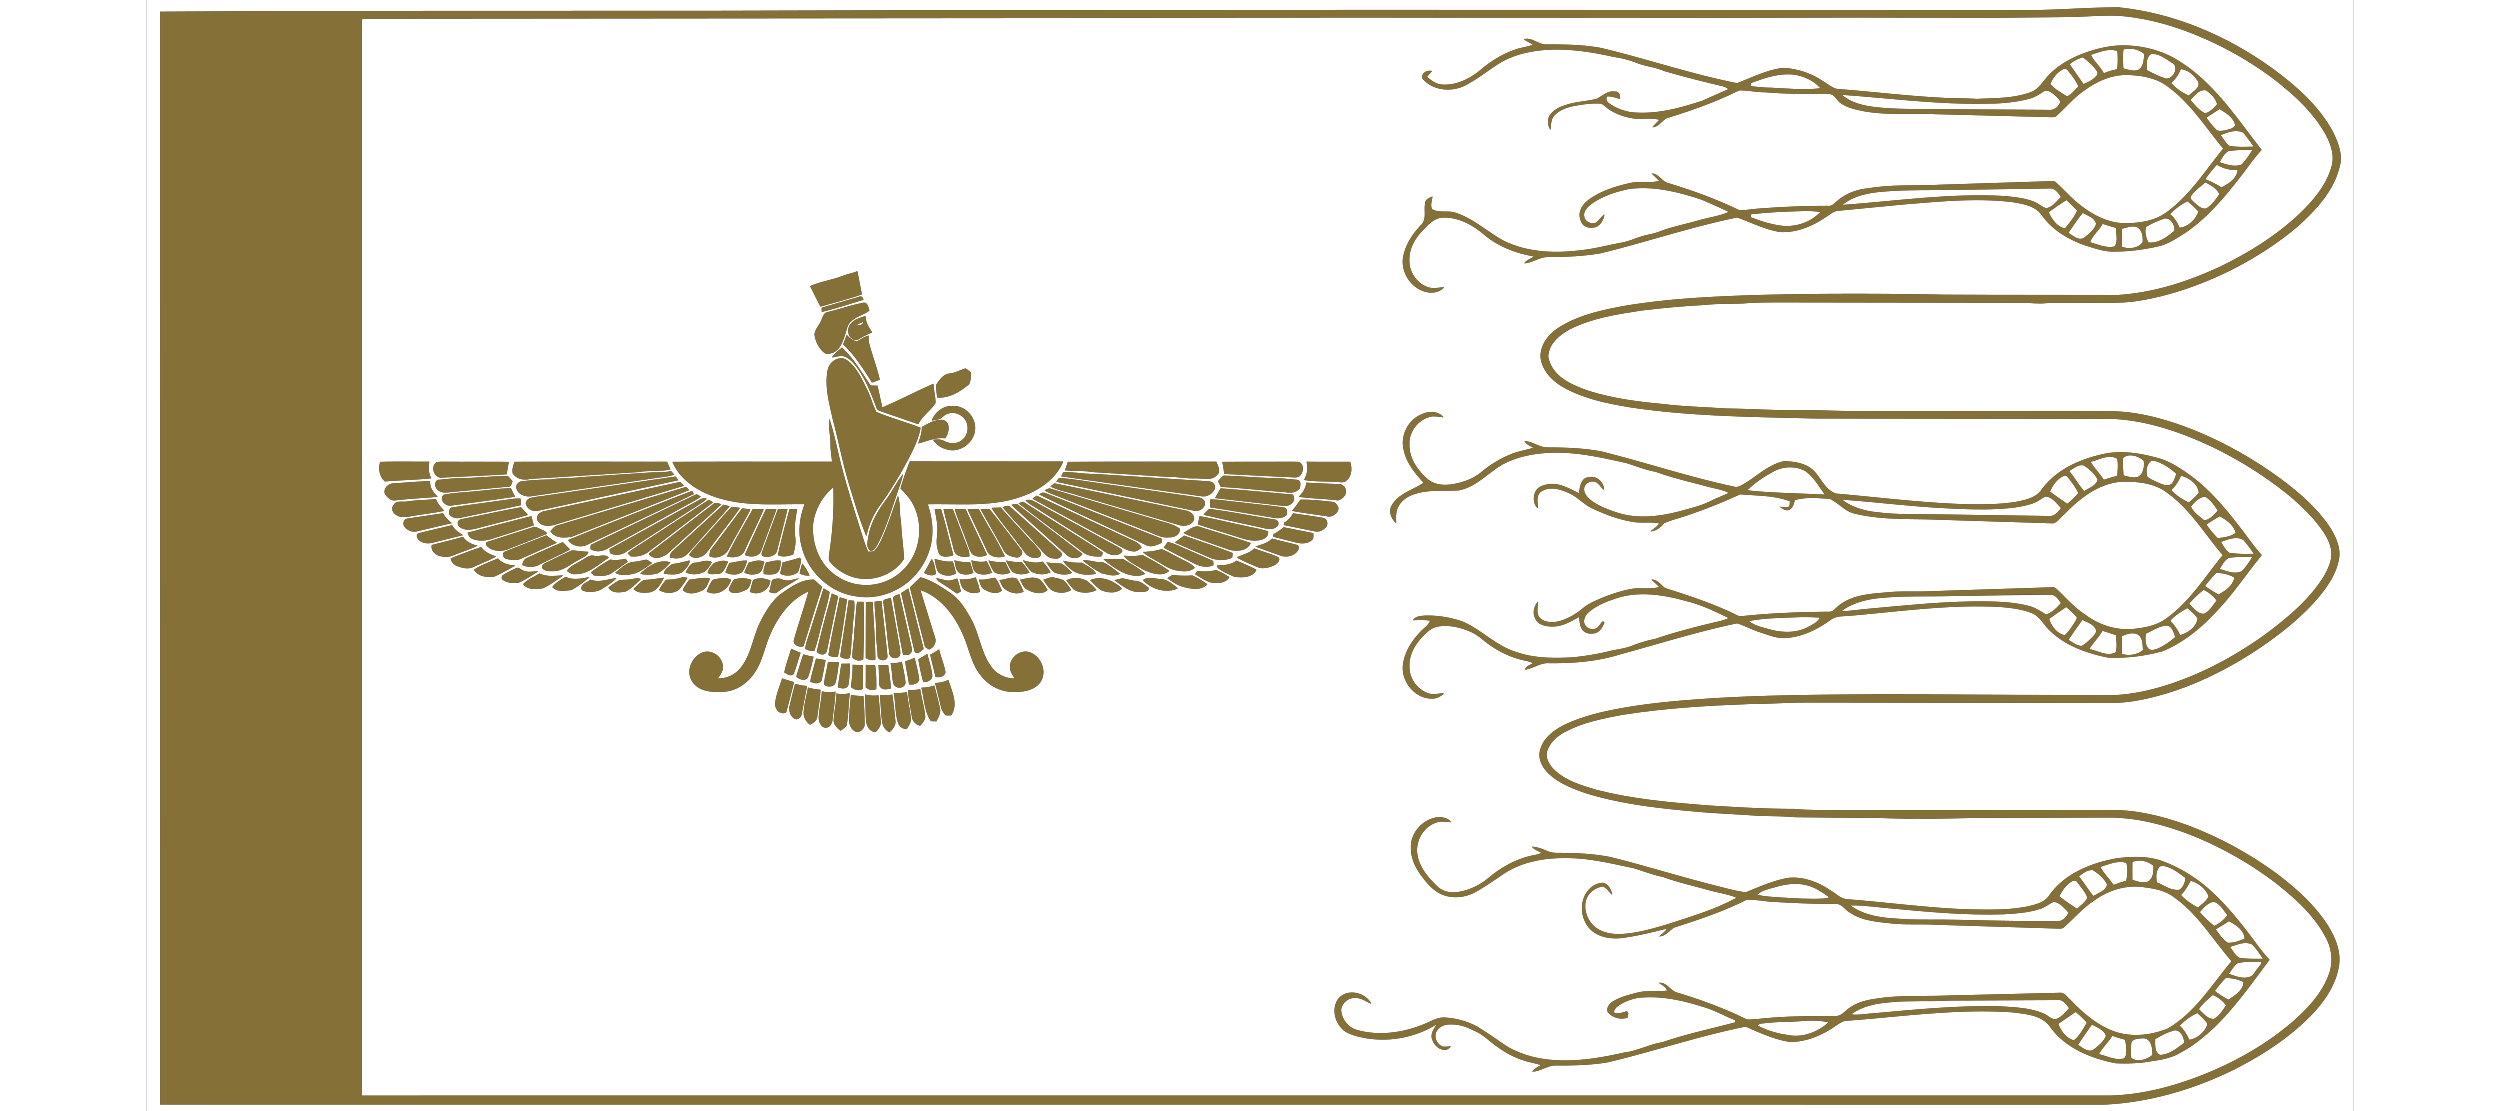 <svg xmlns="http://www.w3.org/2000/svg" width="1200" height="533.333" viewBox="0 0 1500 755"><rect x="0" y="0" width="1500" height="755" fill="#333333" stroke="none"/><g fill="#fff"><path d="M0 0h1500v755H0V0m1267.99 6.85L1093 6.78c-86.33.12-172.66-.05-258.99-.02L508 6.94l-115.01.42L78 7.5l-68.62.48.07 742.53 1321.59.05c31.04-1.62 61.42-10.65 89.14-24.55 19.32-9.97 37.84-22.12 52.77-38.07 8.2-9 15.26-19.75 17.05-32.02 1.41-9.45-2.45-18.73-7.29-26.63-8.88-14.09-21.51-25.3-34.62-35.34-18.68-13.73-39.2-25.01-60.92-33.14-17.02-6.2-34.96-10.65-53.17-10.43l-182.01.2c-10.65-.3-21.33.18-31.94-.9-20.04.04-40.04-1.21-60.03-2.45-25.09-2.01-50.34-4.25-74.78-10.55-9.8-2.96-20.19-5.92-27.89-13.01-3.43-3.16-6.55-7.72-5.66-12.6 1.67-6.29 6.93-10.9 12.51-13.83 11.9-6.33 25.28-8.95 38.4-11.46 28.9-4.6 58.16-6.34 87.38-7.44 12.68.06 25.32-1.05 38.01-1l205.05.35c16.06.17 31.8-3.76 46.92-8.84 19.04-6.62 37.04-15.96 53.87-27.03 15.94-10.65 31.31-22.59 43.53-37.49 5.58-6.99 10.68-14.76 12.44-23.67 1.73-7.43-1.49-14.9-5.23-21.17-8.71-13.67-21.2-24.36-34.04-34-18.16-13.41-37.98-24.56-58.87-33.13-18.41-7.23-37.83-12.92-57.77-12.93-57.63-.25-115.26.16-172.89-.14-12.68.15-25.33-.81-38.01-.52-16.7.17-33.36-1.03-50.05-1.2-13.65-.99-27.36-1.22-40.96-2.87-17.41-1.59-34.9-3.79-51.64-9.02-6.8-2.4-13.68-5.05-19.35-9.62-4.25-3.55-7.69-8.45-8.37-14.05.51-8.35 7.49-14.3 14.33-18.06 15.18-7.88 32.35-10.37 49.06-12.97 14.29-1.71 28.64-3.1 43.03-3.78 9.95-1.19 20-.39 29.97-1.33 6.32-.38 12.66-.38 18.99-.45l165 .33c6-.23 11.99.86 17.99.2 8.66-.41 17.34-.05 26.01-.16 12.53-.13 25.17.56 37.59-1.54 21.82-3.58 42.82-11.2 62.59-21.01 16.12-8.22 31.5-18.04 45.27-29.82 12.08-11.03 24.03-23.73 27.95-40.12 2.43-8-.95-16.19-4.34-23.37-9.56-17.97-25.27-31.67-41.47-43.54-30.68-22.1-66.74-37.55-104.54-41.4-24.03.04-48.01 2.47-72.06 1.86z"/><path d="M1255 12.09l48.97-.52c12.68.01 25.34-1.55 38.02-.72 18.11 1.61 35.82 6.61 52.55 13.66 18.09 7.5 35.24 17.31 50.91 29.06 13.4 10.37 26.39 22.02 34.91 36.87 3.82 6.77 6.83 14.85 4.58 22.66-4 14.4-14.63 25.64-25.37 35.48-15.06 13.26-32.3 23.89-50.33 32.59-21.76 10.18-45.11 17.72-69.2 19.28-39.68.26-79.36.07-119.04-.2-42.65-.81-85.34-.87-127.99.28-29.77 1-59.63 2.42-89.05 7.41-15.04 2.83-30.47 6.14-43.63 14.33-7.09 4.31-13.31 11.87-12.88 20.58.98 8.99 7.94 16.01 15.47 20.32 13.95 7.79 29.85 11.03 45.47 13.61 41.23 6.2 83.02 6.47 124.61 7.54l204 .32c22.51 1.21 44.18 8.58 64.52 17.93 18.64 8.76 36.31 19.62 52.44 32.43 6.84 5.44 13.17 11.52 19 18.03 4.92 6.01 10.1 12.38 11.61 20.22 1.26 6.81-2.01 13.32-5.28 19.06-10.15 15.85-24.9 27.97-39.84 39.08-15.75 11.3-32.68 21.01-50.62 28.38-16.83 6.82-34.6 12.02-52.84 12.63-52.33.18-104.66-.6-156.99-.67-42.68.39-85.41.39-127.98 3.7-14.59 1.09-29.16 2.55-43.59 4.91-14.5 2.41-29.07 5.47-42.51 11.59-7.53 3.57-15.36 8.9-17.64 17.4-1.98 5.86 1.26 11.93 5.34 16.03 7.23 6.92 16.77 10.65 26.11 13.78 24.13 7.37 49.35 10.11 74.38 12.35 14.03 1.38 28.13 1.73 42.18 2.83 8.24.27 16.49.18 24.71.92l49 .55c11.67-.17 23.32.72 35 .45 16 .26 31.99-.6 48-.49l80.99-.26c19.98-.11 39.54 5.25 58 12.52 19.96 8.16 38.85 18.92 56 31.99 13.16 10.38 26.16 21.94 34 37.02 4.17 7.58 5.16 16.93 2.07 25.08-4.72 13.26-14.86 23.58-25.18 32.73-16.76 14.19-35.96 25.33-56.19 33.8-21.44 8.92-44.3 15.29-67.63 15.83-395.86.03-791.71-.03-1187.56.02V13.04c1.81-.15 3.63-.27 5.45-.3L645 12.18l170-.27 258 .21 91-.23 91 .2M936.03 26.68c2.03 1.34 4.23 2.42 6.34 3.64-3.77 1.61-7.92 1.92-11.77 3.27-9.08 3.04-17.34 8.22-24.56 14.45-7.06 5.62-15.84 9.99-25.07 9.48-4.23-.11-7.73-2.67-10.77-5.35 1.14-1.31 2.33-2.58 3.49-3.89-3.19-.82-7.86 1.42-6.36 5.26 7 8.09 19.57 9.2 28.82 4.55 7.71-3.97 14.55-9.39 21.79-14.13 8.11-5.42 17.72-8.17 27.31-9.47 17.41-2.26 35.01.38 52.01 4.17 5.19.76 10.29 2.02 15.18 3.94 6.25 2.49 13.06 3.04 19.26 5.71 12.86 3.76 25.86 7.05 38.9 10.12a10.11 10.11 0 0 1 4.56 2.14l-17.82 7.91c-15.7 5.18-32.2 9.63-48.88 7.72-5.17-1.05-10.36-2.85-14.57-6.11-1.67-1-1.98-2.85-1.5-4.6 3.11-.23 6.03.89 8.96 1.75.42-2.33-.57-5.44-3.5-4.97-4.91-.87-8.37 3.05-12.39 4.93-6.69 1.68-13.69 1.84-20.28 3.96-4.45 1.32-9.03 3.42-11.64 7.43-1.73 3.01-1.15 6.81.6 9.68.47-3.27.17-7.01 2.54-9.63 3.39-3.9 8.53-5.6 13.44-6.63 6.1-1.17 12.35-2.01 18.58-1.6 2.08 1.12 3.69 2.92 5.69 4.18 5.03 3.29 10.91 5.13 16.84 5.96 5.65.44 11.38-.53 16.98.78-1.53 1.76-3.22 3.37-4.73 5.13 4.28-.26 6.27-4.39 9.68-6.2 16.8-5.09 33.42-11.06 49.17-18.86 5.9-.2 11.72 1.37 17.65 1.23 14.31 1.32 28.71 1.06 43.07 1.26 4.01-.39 5.35 4.01 8.07 6 4.31 3.14 9.64 4.35 14.76 5.43 16.2 3.22 32.76 1.5 49.14 2.21l79.04 2.05c1.48-.01 3.18.17 4.25-1.15 6.35-5.69 11.76-12.46 18.94-17.18 8.58-6.32 18.96-10.72 29.78-10.33 9.41.43 19.33 2.14 26.92 8.15 15.24 11.22 25.46 27.5 37.37 41.9-12.27 15.03-22.79 32.04-38.82 43.49-7.92 5.67-18.02 7.19-27.54 7.21-11.3.15-21.82-5.31-30.52-12.11-6.41-4.73-11.45-11.02-17.49-16.16-2.97-.43-5.97-.12-8.94-.07l-68.99 2.2c-16.33.85-32.81-.31-49.01 2.46-7.8.65-15.33 3.63-21.25 8.78-1.69 1.39-3.34 3.4-5.76 3.14-16.35-.03-32.7.7-49 1.99-3.92.29-7.84 1.2-11.76.83-15.39-7.39-31.48-13.3-47.82-18.21-4.59-.98-6.46-6.56-11.48-6.65 1.7 1.72 3.53 3.31 5.2 5.08-6.76 1.76-13.84-.12-20.6 1.59-9.03 2.07-18.07 4.92-25.84 10.09-2.99 1.98-5.82 4.55-7.07 7.99-1.32 3.12-.54 6.78 1.26 9.53 1.92 2.69 5.66 2.86 8.64 2.26 3.66-1.22 5.79-5.01 6.28-8.68-2.16 1.55-3.59 3.84-5.6 5.54-3.29 1.52-7.77-.7-8.16-4.37-.61-3.75 2.63-6.52 5.3-8.57 7.42-5.19 16.23-8 25.01-9.92 16.72-2.25 33.42 1.94 49.21 7.12 6.34 2.65 12.6 5.52 18.82 8.44-6.63 3.04-13.99 3.8-20.92 5.88-8.96 2.62-18.21 4.28-26.89 7.77-3.6 1.33-7.44 1.79-11.09 2.92-4.57 1.35-8.94 3.4-13.64 4.29-9.32 1.68-18.48 4.21-27.91 5.2-17.62 2.29-36.36 1.55-52.55-6.42-11.12-6.02-20.59-15.15-32.81-19.04-5.11-1.78-11.03.44-15.79-2.37-1.56-2.7-.08-5.89.17-8.74-1.93 1.08-4.95 1.86-4.88 4.6-1.13 4.95 1.32 11.19-3 15.01-6.03 6.31-11 14.09-12.21 22.88-.81 8.6 4.18 17.41 12.03 21.06 5.03 2.57 12.12 2.75 16.02-1.91-3.47.34-7.02 1.17-10.45.24-7.76-2.35-13.35-10.24-13.18-18.32-.4-8.37 4.41-15.91 10.17-21.56 3.35-3.65 7.29-7.37 12.55-7.62 10.61-.41 20.49 5.05 28.31 11.82 9.57 7.99 21.5 12.48 33.68 14.58-2.14 1.63-5.03 2.34-6.53 4.67 5.78-.38 10.61-4.58 16.49-4.26 11.8-.02 23.65-.59 35.29-2.56 31.05-7.61 61.45-17.9 92.77-24.37 9.61 3.45 18.9 8.25 29.08 9.9 11.26.68 22.16-3.95 31.3-10.21 2.69-1.67 5.22-4.08 8.57-4.24l45.11-4.35c24.11-1.91 48.44-4.42 72.58-1.55 7.44 1.22 16.16 2.52 20.69 9.32 6.96 9.83 17.74 16.08 28.89 20.05 6.73 2.07 13.57 4.7 20.74 4.24 9.59.06 19.12-1.29 28.48-3.34 6.95-1.4 12.93-5.45 18.84-9.18 14.61-9.83 26.1-23.44 36.88-37.18 5.08-6.43 9.63-13.3 15.2-19.34-16.61-21.17-31.68-44.68-54.79-59.48-11.04-7.49-24.34-11.07-37.58-11.48-10.89-.27-21.57 2.56-31.6 6.56-7.31 3.21-14.4 7.23-20 12.98-4.28 4.06-6.93 10.07-12.8 12.19-11.68 4.41-24.38 4-36.65 4.64-6.97-.42-13.96-.53-20.94-.65-24.73-1.15-49.31-4.25-73.98-6.12-3.8-.8-6.74-3.66-10.05-5.51-7.94-5.32-17.33-8.35-26.86-8.82-10.95 1.41-20.95 6.47-31.12 10.41-31.25-6.15-61.45-16.56-92.41-23.93-12.35-2.3-24.95-2.41-37.47-2.41-5.33.02-9.7-5.11-15.1-3.54M474.22 187.14c-7.52 3-15.69 4.03-23.1 7.34l7.01 13.84c9.4-2.71 18.91-5.13 28.16-8.31-1.14-5.24-2.02-10.53-3.13-15.78-2.83 1.42-6 1.82-8.94 2.91m-15.26 21.98l.08 2.82c9.54-2.33 18.88-5.44 28.29-8.25-.24-1.73-1.63-2.85-3.28-1.89l-25.09 7.32m4.12 2.94c-2.89.36-3.31 3.63-4.47 5.74-1.22 3.23-4.07 5.76-4.51 9.26.28 3.32 1.68 6.53 3.46 9.32 1.77 2.14 4.09 5.22 7.24 3.75 6.05-1.01 8.24-7.35 9.94-12.41 1.26-3.23 1.38-7.28 4.38-9.51 3.52-3.35 8.52-4.27 12.29-7.24-.9-2.14-1.16-5.9-4.4-5.17-8.09 1.55-15.93 4.3-23.93 6.26m15.77 7.84c-2.16 2.3-2.41 6.01-.84 8.71 1.32 1.45 3.5 3.29 5.56 2.13 3.14-1.79 6.28-3.61 9.7-4.85-2.23-3.39-4.54-6.94-4.53-11.16-3.54 1.15-7.4 2.2-9.89 5.17m-2.87 7.7c-.84 2.11-1.6 4.26-2.41 6.39 7.97 7.44 13.77 16.77 19.61 25.88 1.77-.54 3.51-1.18 5.23-1.89-2.03-8.81-5.35-17.27-7.54-26.03a73.99 73.99 0 0 1-.02-3.94c-2.89.91-5.44 2.56-8.03 4.08-2.72-.75-5-2.39-6.84-4.49m-10.02 15.26c2.88-.32 5.86-1.64 8.75-.56 3.77 1.64 6.48 4.95 8.84 8.22 5.55 8.06 9.2 17.21 12.57 26.35.53 2.24 3.12 2.49 4.9 3.26l23.62 8.07c2.72-5.68 8.32-9.13 11.65-14.34.07-4.41-1.3-8.7-1.38-13.1-11.69 5.16-23.01 11.13-34.78 16.14l-3.24-14.77-4.73-.16c-5.97-8.94-11.5-18.37-19.43-25.76-2.41 2.04-5.02 3.96-6.77 6.65m-2.88 8.45c-2.3 11.43 1.09 22.97 3.54 34.09 3.87 14.32 6.55 28.93 10.8 43.15 3.68 12 7.1 24.14 11.91 35.76 1.55-7.49 4.63-14.68 9.15-20.86 7.11-9.86 13.4-20.29 19.1-31.03 3.6-6.91 7.19-13.99 8.56-21.74-9.92-3.88-20.3-6.63-30.1-10.75-2.5-5-3.82-10.55-6.39-15.54-3.51-7.1-6.96-14.83-13.52-19.66-5.14-3.59-12.01 1-13.05 6.58m82.93 2.5c-4.26.29-6.89 4.23-9.11 7.42-.45 2.93.31 5.92.54 8.86 8.18.66 15.56-3.95 21.61-8.95 1.37-2.32 1.02-5.34 1.45-7.97l-3.62-2.8c-3.7.92-7.02 3.09-10.87 3.44m-12.23 31.97c1.68-.3 3.36-.62 5.05-.98 2.17-1.02 3.69-3.21 6.11-3.8 4.5-1.53 9.79.9 12.02 5 2.12 4.1 1.39 9.66-2.26 12.66-3.28 3.28-8.7 3.07-12.57 1.03-2.29-1.37-4.99-1.09-7.51-.83 2.14 2.79 4.87 5.29 8.38 6.15 8.82 3.59 19.52-3.71 20.17-13.03.84-8.38-6.73-16.52-15.17-16.08-6.29-.43-12.08 4.13-14.22 9.88m332.72-4.17c-9.28 3.66-14.56 14.77-12 24.31 1.79 8.69 7.66 15.71 13.47 22.12-7.26 4.97-17.01 7.25-21.63 15.34-2.41 4.14-.38 9.16 2.95 12.12-.03-3.61-.46-7.44 1.29-10.76 2.3-5.09 7.47-8.08 12.68-9.44 9.37-2.76 19.22-1.39 28.8-2.16 12.17-2.34 20.3-12.72 30.89-18.27 12.03-5.96 25.74-7.63 39.02-7.24 14.77.39 29.2 3.83 43.57 6.94 6.65 2.09 13.12 4.73 20.02 5.96 11.36 4.15 23.18 6.85 34.86 9.97 5 1.43 10.28 2.06 14.99 4.41-3.99 1.94-8.15 3.5-12.12 5.45-6.38 3.23-13.37 4.87-20.21 6.77-14.05 3.81-29.34 5.8-43.45 1.24-6-1.95-12.02-4.18-17.19-7.84-2.47-1.9-5.13-4.3-5.42-7.59-.33-3.21 2.72-6.01 5.88-5.75 3.71-.32 4.98 3.94 7.69 5.62-.18-5.24-5.14-9.85-10.48-8.5-5.32.47-6.02 6.7-6.51 10.87-6.19-2.94-12.51-6.77-19.62-6.29-3.5.47-7.62 1.26-9.62 4.51-2.16 3.69-2.14 9.14 1.28 12.06-.09-3.89-1.51-8.82 2.29-11.51 5.82-3.79 13.24-1.51 19 1.23 5.78 2.51 9.84 7.68 15.59 10.22 8.64 4.1 17.7 7.52 27.16 9.12 6.12 1.18 12.42-.17 18.53 1.16-1.67 2.19-3.96 3.73-6.11 5.39 3.97-.21 6.9-2.79 9.39-5.63 5.5-2.4 11.43-3.65 17.06-5.75 11.74-3.97 23.25-8.63 34.48-13.84 11.34 1.04 23.11.65 33.91 4.8-.3 1.31.19 3.28-1.34 3.94-1.9.38-3.84-.15-5.74-.19 1.84 1.08 3.73 2.71 6.04 2.2 2.91-.96 3.55-4.21 4.32-6.78 7.69-2.29 15.83-1.34 23.71-.89 5.75 2.65 9.95 8.16 16.25 9.87 18.57 4.73 37.88 3.52 56.85 4.31l78.75 2.48c3.34-1.04 5.39-4.56 8.12-6.71 10.84-11.19 24.73-21.74 41.05-21.64 9.99.07 20.79 1.53 28.81 8.02 15.36 11.14 25.08 27.8 37.28 41.94-12.25 14.91-22.62 31.91-38.63 43.23-6.46 4.79-14.65 6.15-22.44 6.99-11.64 1.06-23.31-2.82-32.55-9.84-6.83-4.35-12.19-10.47-17.97-16.04-1.28-1.13-2.5-2.79-4.42-2.45l-83.36 2.7c-9.57.47-19.18-.28-28.73.74-11.19.95-23.32 1.57-32.55 8.77-2.17 1.42-3.66 4.26-6.45 4.41-19.88.17-39.78.88-59.55 2.99-2.56.45-4.64-1.32-6.84-2.26-14.62-6.84-29.99-11.88-45.34-16.74-3.07-2.08-5.18-5.93-9.39-5.86 1.72 1.73 3.63 3.29 5.33 5.06-6.47 1.86-13.27.07-19.8 1.46-7.78 1.56-15.32 4.17-22.55 7.41-3.35 1.51-6.73 3.1-9.54 5.52-4.87 4.11-10.55 7.36-16.73 9-4.19.86-9.19.82-12.45-2.34-2.94-3.04-1.36-7.46-1.41-11.17-2.44 2.96-3.78 7.1-2.12 10.77 1.32 4.4 6.28 6.01 10.43 6.08 7.15.65 13.65-2.98 19.61-6.45.54 3.18.42 6.88 2.81 9.37 2.2 2.2 5.6 2.29 8.47 1.61 3.05-1.16 4.86-4.24 5.95-7.17-1.33-2.15-2.5 1.35-3.61 2.15-1.9 3.38-7.32 3.01-9.29-.12-2.2-2.86-.21-6.83 2.1-8.99 5.75-4.83 12.9-7.6 20-9.84 15.29-4.71 31.65-1.9 46.73 2.3 10.03 2.49 19.41 6.97 28.64 11.53-1.77.73-3.55 1.41-5.38 1.88-15.13 3.56-30.25 7.35-44.97 12.34-5.21 1.01-10.26 2.59-15.2 4.5-5.46 2.18-11.37 2.6-17.02 4.06a172.21 172.21 0 0 1-24.72 3.97c-12.47.59-25.28.5-37.2-3.72-13.82-4.15-23.84-15.49-37.03-20.93-7.69-2.54-15.82-3.93-23.92-3.82-3.26.16-7.14.16-9.25 3.08 3.89-.04 7.81-.33 11.68.32-1.05 3.24-4.13 4.97-6.33 7.34-6.07 6.29-11.1 14.09-12.14 22.93-1.16 11 7.79 22.37 19.08 22.69 3.39.31 6.48-1.3 8.95-3.49-3.25-.2-6.47 1.09-9.69.28-8.05-2.12-14.08-10.1-13.92-18.43-.38-7.1 3.05-13.84 7.67-19.02 3.21-3.48 6.65-7.33 11.53-8.27 7.76-1.3 15.74.55 22.82 3.78 5.13 2.26 8.95 6.51 13.63 9.48 6.94 4.7 14.73 8.22 22.97 9.89 1.86.36 3.67.94 5.42 1.69-1.93 1.36-4.78 1.92-5.58 4.42 5.64-.62 10.37-4.73 16.17-4.41 16.39.2 32.93-1.03 48.65-5.98 26.42-7.18 52.57-15.52 79.39-21.08 5.26 1.67 10.13 4.41 15.41 6.06 6.48 2.06 13.16 4.98 20.1 3.68 10.24-1.17 19.58-6.03 27.86-11.93 3.56-2.84 8.31-2.55 12.61-2.88 34.28-2.91 68.59-7.95 103.07-6.02 7.2.66 14.55 1.45 21.3 4.2 5.45 2.32 7.99 8 12.13 11.87 10.7 10.34 25.27 15.45 39.6 18.32 12.58.54 25.27-1.07 37.4-4.45 13.03-5.56 24.48-14.45 34.16-24.73 12.29-12.34 21.87-26.97 32.83-40.43-4.09-4.54-7.7-9.47-11.3-14.39-11.05-14.43-22.42-29.01-37.25-39.78-7.28-5.19-14.97-10.3-23.83-12.26-10.72-2.9-22-4.55-33.05-2.68-16.99 3.33-34.47 10.65-44.64 25.36-3.99 4.92-10.61 6.31-16.51 7.5-12.52 2.09-25.27 1.83-37.91 1.56-28.34-1.06-56.49-4.64-84.73-7.1-6.55-2.1-9.62-9-13.75-13.95-5.06-6.44-13.86-7.89-21.55-8.07-9.99 2.02-17.56 9.39-25.96 14.62-2.56 1.46-5.28 3.66-8.41 2.62-30.17-6.44-59.47-16.27-89.38-23.75-12.24-2.42-24.8-2.76-37.24-2.85-5.49.01-9.93-4.12-15.42-4.24 1.26 2.32 3.9 3.13 6.02 4.47-4.95 1.63-10.18 2.27-14.99 4.29a74.81 74.81 0 0 0-20.04 11.98c-6.02 5.07-13.76 7.72-21.49 8.71-5.59.68-11.82-.19-16.01-4.28-6.44-5.85-12-13.92-11.7-22.96-.42-8.18 5.33-16.13 13.12-18.51 3.24-1.29 6.69-.2 10.02.03-3.64-4.41-10.21-4.34-14.97-1.92m-402.37 2.9c-.8 5.86.97 11.62.85 17.47-.03 3.94.69 7.83 1.05 11.75-36.15.12-72.3-.18-108.45.14 4.98 11.82 16.5 19.41 28.21 23.55 19.75 7 41.03 4.91 61.59 5.09-3.24 8.68-4.61 18.25-2.39 27.35 3.69 17.77 18.94 32.74 37.04 35.26 10.56 1.93 21.78-.55 30.84-6.24 9.56-5.91 16.66-15.53 19.67-26.34 2.85-9.82 1.79-20.39-1.58-29.94 21.14-.49 43 2.07 63.36-5.03 11.94-4.14 23.78-11.83 28.71-23.95l-104.15-.09c-2.41 6.02-4.57 12.14-6.35 18.38 1.85 1.99 3.8 3.9 5.48 6.05 11.18 14.49 9.25 37.43-4.26 49.81-7.47 7.27-18.31 10.84-28.65 9.55-8.9-.93-17.31-5.5-23.12-12.27-6.57-7.7-9.4-18.11-8.94-28.1.94-10.03 6.08-19.52 13.88-25.89.46 15.39-.5 30.82-2.97 46.01-.05 1.69-.51 3.69.91 4.99 4.32 5.13 10.33 8.82 16.84 10.44 12.3 3.02 26.33-2.09 33.26-12.8-.53-8.46-1.78-16.89-2.13-25.38-1.21-5.73-.24-11.71-2.02-17.34-3.41 8.94-6.16 18.13-9.99 26.92-1.68 3.76-3.29 7.77-6.35 10.64-1.27.49-2.65.26-3.96.36-2.31-5.14-3.8-10.58-5.54-15.92-4.4-13.77-8.69-27.58-12.38-41.56-2.87-10.96-4.88-22.16-8.46-32.91m62.93 5.62c.06 3.89-1.28 7.55-2.5 11.18 6-1.5 11.85-4.37 18.21-3.5 2.93-3.48 4.1-11.47-1.74-12.49-5.12-.24-9.63 2.47-13.97 4.81m-368.13 23.78c-1.31 4.68-.6 9.91 3.25 13.2 10.51-.88 21.06-1.03 31.55-2.15-2.02-3.41-2.06-7.4-1.39-11.2-11.13.05-22.28-.23-33.41.15m38.38.15c-4.19 2.7-2.05 9.95 2.64 10.49l45-2.29c.2-2.82.79-5.59 1.38-8.35-14.11-.25-28.23 0-42.34-.12-2.23.01-4.48-.11-6.68.27m52.87-.21c-.7 2.54-1.81 5.17-1.11 7.85 2.52 3.84 7.63 4.82 11.85 3.69l73.39-4.63c7.23-1.31 14.66-.18 21.87-1.79l-2.31-5.16c-34.56-.09-69.13-.17-103.69.04m376.06.05l-1.92 5.59c6.09.98 12.3.04 18.38 1.23l51.27 3.25c6.37-.16 12.64 1.32 19.01 1.06 4.92-.14 10.98 1.98 14.75-2.37 2.69-2.59.34-6.12-.62-8.92-33.63.1-67.26-.21-100.87.16m104.93-.01c.66 2.66 1.07 5.37 1.24 8.11l44.65 2.21c2.13.02 4.5.67 6.44-.54 2.49-2.21 3.47-6.62.8-9.07-1.08-1.15-2.88-.61-4.26-.81-16.29.1-32.58-.09-48.87.1m57.23-.08c1.2 4.21.48 8.55-1.69 12.3 7.37 1.31 14.9.78 22.34 1.39 2.11-.1 4.67.79 6.4-.87 3.78-3.03 4.02-8.48 2.6-12.77l-29.65-.05M343.92 321l-48.24 3.24c-6.88.92-13.86.36-20.71 1.58-6.91.13-13.83.43-20.69 1.4-1.75.75-3.49 2.62-2.7 4.66 1.1 4.32 6.34 5.94 10.31 5.24l87.27-12.76c3.24-.4 6.51-.78 9.62-1.85l-2.14-2.34c-4.19.8-8.46.85-12.72.83m279.17-.05l-1.36 2.71 95.32 13.52c3.74.61 7.85-1.72 9.07-5.31.84-2.68-1.82-4.67-4.23-4.8l-77.83-5.03c-7.02.13-13.94-1.44-20.97-1.09M502.6 339.69c-5.43 7.26-10.14 15.33-11.78 24.36-.49 3.24-1.81 6.94.62 9.76 2.42 1.51 4.1-1.63 5.19-3.34 5.5-10.23 8.82-21.44 12.6-32.37 1.67-5.31 3.88-10.47 5-15.93-4.39 5.47-7.39 11.92-11.63 17.52m-291.59-14.7c-4.3.22-8.57.77-12.86 1.13-2.83 1.32-2.04 5.91.55 7.22 3.38 2.44 7.55.81 11.32.71l35.81-3.38c2.16.2 2.38-2.18 3.09-3.65l-3.14-3.47c-11.61-.03-23.16 1.45-34.77 1.44m60.82 11.71c-3.76.58-7.59.83-11.26 1.85-1.72.76-3.48 3.01-2.24 4.89 1.42 3.14 5.24 4.38 8.42 3.46l94.79-20.62-1.86-2.45-87.85 12.87m456.47-9.75l1.89 3.89c14.67.74 29.26 2.53 43.9 3.58 3.44.74 7.62.3 9.8-2.79.27-1.87.9-4.45-1.16-5.51l-11.65-1.08c-13.05-.17-26.05-1.42-39.09-1.84-1.44 1.03-2.47 2.49-3.69 3.75m-108.06-2.21l-1.88 2.59 93.01 19.55c3.37 1.09 7.81-1.06 8.06-4.83.03-2.39-2.44-3.86-4.57-4.05l-56.89-8.17c-12.59-1.6-25.09-4.02-37.73-5.09m-452.04 3.72c-3.52-.07-7.4 3.46-5.97 7.12 1.45 2.31 3.92 4.73 6.86 4.42 9.61-1.19 19.3-1.54 28.93-2.5-2.96-2.77-5.51-6.26-5.13-10.56-8.25.22-16.46 1.05-24.69 1.52m102.06 18.95c-2.74.45-5.97 3.44-4.32 6.34 2.48 4.27 8.2 3.93 12.29 2.59l87.21-26.3-2.56-2.56-92.62 19.93m517.99-19.43c-.28 3.8-2.47 6.91-5.04 9.56 8.81 1.28 17.75 1.28 26.57 2.45 2.53-.73 5.54-3.05 5.3-5.99.44-2.83-2.41-5.25-5.08-5.06-7.26-.19-14.5-.58-21.75-.96m-173.87 2.6c6.06 2.89 12.79 3.96 19.13 6.1l68.01 19.97c3.78 1.26 9.09.4 10.51-3.85.33-3.3-3.14-5.51-6.04-5.95l-88.87-18.44-2.74 2.17M279.9 356.92c-2.32.47-3.84 2.31-5.21 4.08 3.19 4.94 9.76 4.65 14.81 3.55l79.43-31.54-2.12-2.1-86.91 26.01m-53.01-23.39c-8.21.96-16.51 1.1-24.64 2.64-3.71 2.99.99 7.97 4.73 7.37l43.65-6.05c-1-1.87-1.98-3.74-2.84-5.68-7 .06-13.93 1.13-20.9 1.72m383.52-.26c3.65 2.03 7.64 3.33 11.51 4.89l59.67 23.39c4.35 1.63 8.61 4.2 13.46 3.53 3.4.26 7.78-1.84 7.15-5.86-4.15-3.1-9.32-3.97-14.14-5.47l-73.25-21.56c-1.61-.76-3.02.44-4.4 1.08m119.55-1.38c-1.16 2.22-2.4 4.38-3.67 6.53l46.81 5.34c4.13.69 8.99-3.68 5.93-7.71l-49.07-4.16m-397.89 16.93l-45.41 18.16c2.43 3.84 7.76 5.05 11.89 3.65l73.63-34.99-1.33-2c-13.01 4.84-25.84 10.16-38.78 15.18m274.66-12.87c23.83 11.83 48.16 22.7 72.15 34.2 3.6 2.18 7.68.32 11.06-1.31l.19-2.71-78.54-30.82c-1.65-.92-3.46-.52-4.86.64M302.1 370.2l-.28 2.8c3.62 2.5 8.22 1.67 11.85-.38l53.4-29.4c3.31-1.86 6.78-3.47 9.77-5.83l-2.92-1.55-71.82 34.36m300.14-31.36l57.69 31.41c3.53 1.83 6.97 4.3 11.11 4.41 2.16.14 3.82-1.36 5.34-2.68-1.98-3.45-5.91-4.56-9.26-6.17l-62.06-29-2.82 2.03m-228.99 2.27l-58.45 32.11.31 2.54c3.46 1.96 7.68 1.47 10.88-.78l44.27-28.67c3.58-2.36 7.34-4.49 10.6-7.3-2.83-1.26-5.23.89-7.61 2.1m-165.11 3.68c-2.47.27-2.43 3.05-2.1 4.93 1.86 2.12 4.9 2.81 7.58 2.07l41.08-8.58-.4-4.4c-2.36-.04-4.74.04-7.07.44l-39.09 5.54m-31.04-3.98c-3.05.55-7.21-1.02-9 2.35-1.7 2.08-.88 5.08 1.34 6.41 2.6 2.24 6.2 1.84 9.35 1.39 7.86-1.45 15.83-2.24 23.66-3.88-2.23-2.38-4.46-4.82-5.6-7.94-6.57.74-13.21.61-19.75 1.67m203.67-.18l-45.5 29.57c-2.81 1.77-5.67 3.5-8.16 5.73l2.07 2.08c4.37.47 9-.5 12.44-3.36l43.48-33.3c-1.32-.79-2.92-2.16-4.33-.72m216.73-.62c2.25 2.38 5.22 3.86 7.95 5.61l46.45 29.55c3.25 2.25 8.54 3.19 11.27-.32.16-1.8-1.64-2.36-2.87-3.14l-53.22-28.92c-3-1.54-6-4.09-9.58-2.78m125.44-.61a136.14 136.14 0 0 0 .08 5.34c13.88 1.91 27.67 4.52 41.5 6.8 3.52.81 7.77 1.07 10.47-1.82.47-1.84.37-4.67-2.06-4.85-10.09-1.53-20.29-2.31-30.41-3.67-6.54-.46-13-1.81-19.58-1.8m61.26.18c-1.71 2.63-3.57 5.15-5.62 7.54 8.44 1.6 16.98 2.57 25.45 3.92 2.96-.43 7.02-3.26 5.8-6.71-.7-1.32-1.62-2.68-3.07-3.2-7.48-.82-15.07-1.74-22.56-1.55m-191.45 2.37c14.17 11.32 28.95 21.9 43.32 32.99 3.57 2.92 8.34 3.35 12.77 3.16l1.34-2.34c-1.87-1.5-3.82-2.89-5.86-4.13l-48.5-30.69-3.07 1.01m-207.8.86l-43.47 33.35c2.87 4.99 9.76 2.66 13.23-.4l36.11-33.11c-1.94-.55-4.23-1.64-5.87.16m7.31.12l-32.6 29.73c-1.75 1.74-4.28 3.33-3.8 6.18 2.3.46 4.68.86 7 .21 3.82-.6 6-4.08 8.51-6.63l25.09-28.34-4.2-1.15m195.63.09c12.19 11.53 24.94 22.45 37.28 33.81 2.84 3.01 8.75 3.44 10.98-.48l-43.6-33.26c-1.31-1.26-3.16-.19-4.66-.07m-6 1.58c8.07 9.69 17.02 18.62 25.32 28.13 2.73 2.87 5.27 6.87 9.78 6.69 2.77.99 7.13-1.89 4.14-4.59l-33.83-30.18c-1.45-1.77-3.66-.44-5.41-.05m-365.52 7.72c-1.71.53-4.41.44-4.66 2.77-.33 3.03 3.12 4.27 5.52 4.72 4.46.44 8.75-1.27 13.03-2.26 9.66-2.65 19.47-4.79 29.07-7.68-1.6-1.67-3.15-3.38-4.6-5.17-12.85 2.21-25.54 5.24-38.36 7.62m167.36 7.52c-4.8 5.85-10.49 10.95-14.87 17.15 1.97 2.08 4.9 2.59 7.51 1.43 3.27-.75 4.97-3.82 6.86-6.27 6.66-9.07 13.76-17.82 20.24-27.01l-5.6-.78c-4.9 4.99-9.32 10.42-14.14 15.48m190.67-14.71c5.83 9.11 13.07 17.25 19.39 26.04 2.43 2.9 4.24 7.15 8.45 7.69 2.23.56 5.9.2 5.8-2.84-2.05-4.36-6.09-7.34-9.16-10.95-5.96-6.81-12.34-13.24-18.19-20.14a109.51 109.51 0 0 0-6.29.2M384.06 373.1c-1.25 1.3-1.22 3.14-1.35 4.82 4.7 2.35 11.13-.4 13.23-5.11 4.74-8.96 10.06-17.61 14.58-26.68l-5.62-.67-20.84 27.64m28.09-27.14c-5.85 10.7-12.31 21.1-17.55 32.1 4.25 1.34 10.5.43 12.17-4.32 4.19-9.28 8.81-18.36 12.79-27.72l-7.41-.06m8.99.01c-4.97 10.28-9.79 20.63-14.42 31.07 3.73 1.85 9.92 1.5 11.24-3.2l10.25-27.83-7.07-.04m8.11.06l-10.18 27.33c-.43 1.43-1.7 3.33-.09 4.54 3.61 1.19 9.2.03 9.8-4.38l6.92-27.53a198.13 198.13 0 0 0-6.45.04m7.88-.04c-2.84 10.34-5.59 20.73-7.95 31.2 3.35 1.62 7.06.69 10.42-.38 1.07-3.85 1.97-7.81 1.37-11.82-.84-6.37.12-12.74 1.31-18.98l-5.15-.02m98.64.07c.61 3.62 1.49 7.2 1.72 10.87.67 5.9-1.65 11.94.75 17.64.56 4.76 6.91 3.93 10.15 2.6-2.76-10.39-5.11-20.91-8.36-31.15l-4.26.04m6-.05c2.1 9.37 4.78 18.6 7.1 27.92 1.08 4.46 6.71 4.93 10.46 4.13a12.48 12.48 0 0 0-1-5.3l-10.31-26.79-6.25.04m7.66.01c2.1 7.1 5.17 13.85 7.64 20.82 1.25 3.06 2.07 6.33 3.77 9.19 2.67 2.75 7.17 2.69 10.4.98-4.67-10.41-9.74-20.64-14.49-31.01-2.44-.01-4.88-.02-7.32.02m8.67 0c4.17 9.33 8.75 18.47 12.99 27.76 1.65 4.88 7.96 5.6 12.26 4.25-5.13-11.04-11.94-21.24-17.6-32.02-2.55-.02-5.11-.03-7.65.01m8.82-.01l15.84 28.11c1.47 3.16 5.09 4.06 8.22 4.61 2.71.64 5.63-2.81 3.51-5.12l-21.47-27.69-6.1.09m155.23-.19l-3.79 3.94c13.86 3.29 27.84 6.09 41.75 9.23 3.03.74 7.15.84 8.99-2.2.88-2.29-.91-3.88-3.12-3.88-14.62-2.28-29.16-5.24-43.83-7.09m-544.92 6.62c-2.58.43-3.13 4-1.52 5.75 1.95 2.26 5.1 3.59 8.08 2.85l23.79-5.58c-2.33-1.89-4.52-3.97-5.87-6.68l-24.48 3.66m602.04-3.65c-1.4 2.79-3.6 4.93-6.21 6.57l-.01 1.39 21.1 4.29c3.03.71 6.06-1 7.88-3.35 1.1-1.95.29-5.38-2.21-5.7-6.8-1.34-13.71-2.06-20.55-3.2m-560.94 13.24c.57 1.51 1.2 3.17 2.82 3.85 4.3 2.07 9.41 1.63 13.85.21l28.35-9.11c-.6-2.06-1.14-4.14-1.6-6.23l-43.42 11.28m497.48-11.29l-1.26 5.58c7.89 2.73 15.95 4.97 23.9 7.51 5.4 1.6 10.8 3.99 16.56 3.36 3.47-.13 7.95-1.96 7.26-6.19-5.67-1.74-11.54-2.67-17.29-4.03-9.75-1.97-19.38-4.49-29.17-6.23m-530.5 11.57c-1.97.29-1.6 2.83-.64 3.96 2.36 3.01 6.64 3.33 10.1 2.44l20.42-5.09c-2.83-1.81-5.76-3.65-7.36-6.73l-22.52 5.42m519.59-.25c3.85 2.28 8.26 3.3 12.41 4.91l19.02 6.69c5 1.09 11.78.77 14.19-4.62-11.16-4.01-22.63-7.08-33.88-10.78-4.28-1.97-8.15 1.99-11.74 3.8m-442.32-3.7l-31.33 10.05c-1.16 1.81.92 3.23 2.22 4.17 3.76 2.13 8.59 2.16 12.52.49l26.46-10.4c-1.02-1.89-3.23-2.41-5-3.33-1.55-.62-3.18-1.9-4.87-.98m503.15 4.88l.24 1.51 15.26 3.85c3.56.88 7.91 1.04 10.79-1.62 1.53-1.08.88-3.08 1.07-4.65l-20.23-4.04c-2.15 1.96-4.64 3.47-7.13 4.95m-521.94 11.6c-2.23.84-1.42 4.28.7 4.78 3.49 1.07 7.48 1.48 10.83-.3l23.74-10.57c-2.54-1.41-4.92-3.06-7.12-4.95l-28.15 11.04m461.44-10.89c-2.03 1.67-4.17 3.2-6.34 4.67l25.49 10.99c4.4 1.15 9.31 1.33 13.51-.71l.35-3.08c-10.87-4.31-22.01-7.92-33.01-11.87m-511.19 6.42c-.85 3.84 2.62 6.96 6.15 7.55 2.93.81 6.02.53 8.78-.74 5.37-2.16 10.93-3.86 16.15-6.37-3.89-.87-7.6-2.59-9.87-6.01-7.01 2.07-14.14 3.73-21.21 5.57m559.62.99c5.6 2.14 11.27 4.05 16.91 6.09 4.22 1.59 9.96.38 12.22-3.81.42-1.2.73-3.23-1.06-3.39-5.54-1.51-11.16-2.71-16.69-4.25-3.11 3.05-7.34 4.16-11.38 5.36m-494.54 7.57c-2.2.72-3.29 2.81-3.51 5 3.69 1.79 8.27 1.63 11.84-.39 6.8-3.48 13.77-6.61 20.56-10.11l-4.97-5.02c-8.04 3.34-15.98 6.95-23.92 10.52m432.26-6.76l20.83 10.78c3.96 1.96 8.81 3.12 12.95 1.01l-.18-2.75c-7.88-3.62-15.91-6.9-23.82-10.47a35.15 35.15 0 0 0-7.08-2.46c-.93 1.28-1.82 2.58-2.7 3.89m-484.52 7.26c.51 2.12 1.72 4.07 3.83 4.91 3.56 1.47 7.85 2.7 11.52.93 5.21-2.35 10.55-4.43 15.6-7.1-3.85-1.35-7.79-2.9-10.2-6.4-6.99 2.34-13.89 4.96-20.75 7.66m470.37-4.37c2.73 2.72 6.31 4.27 9.58 6.23 4.19 2.36 8.19 5.35 13.03 6.24 4.21.72 9.14 1.4 12.6-1.71-2.31-3.09-6.13-4.23-9.35-6.04-4.39-2.17-8.59-4.76-13.12-6.63a48.21 48.21 0 0 1-12.74 1.91m63.85 3.74c4.84 2.81 10.12 4.8 15.25 7.02 3.55.71 7.35-.37 10.57-1.9 1.67-1.01 4.45-3.71 2.06-5.43-5.24-2.26-10.75-3.85-16.1-5.82-3.19 3.4-7.83 4.1-11.78 6.13M289.27 374c-5.55 2.39-10.89 5.25-16.39 7.76-1.59.98-4.36 1.73-3.95 4.09 1.88 2.52 5.22 2.29 8.02 2.2 6.58-.13 11.61-4.98 17.22-7.79 2.17-1.59 5.72-2.26 6.23-5.3-3.74-.08-7.42-.74-11.13-.96m6.64 6.76c-3.39 2.31-7.72 3.57-10.01 7.19 1.57 1 3.11 2.44 5.14 2.14 9.19.46 16.03-6.62 23.28-11.15-2.67-2.91-6.66-.36-10.01-1.26-3.22-.89-5.75 1.75-8.4 3.08m368.39-3.12c3.18 4.34 8.55 6.36 12.92 9.31 5.39 2.41 12.82 5.34 17.91.97-5.75-4.1-12.03-7.46-18.23-10.81-4.15 1-8.38.82-12.6.53m-231.87 4.56l-1.7 7.61c3.85 2 8.69 1.64 12.1-1.06 1.04-2.77 1.88-5.65 2.18-8.59l-.98-1.19c-3.82 1.25-7.7 2.29-11.6 3.23m-209.71 4.9c2.72 4.7 9.06 5.47 13.92 4.6 4.85-2.18 9.51-4.8 14.13-7.43-4.36-.29-8.89-1.25-11.81-4.8-5.47 2.41-11.23 4.32-16.24 7.63m92.54-6.83a103.21 103.21 0 0 0-13.12 8.7l2.06 2.04c4.03.31 8.57.77 12.11-1.64 3.7-2.41 7.16-5.19 10.85-7.63l-1.4-1.98c-3.48.66-6.98 1.12-10.5.51m16.61 1.49c-5.37.02-9.15 4.52-13.22 7.43 4.27 2.48 9.27 1.48 13.76.28 4.2-1.5 7.65-4.45 11.34-6.86-1.25-.83-2.45-1.74-3.85-2.3-2.69.42-5.32 1.18-8.03 1.45m201.9-1.95c-1.67 3.17-3.39 6.32-5.22 9.39 2.54 1.49 5.33 2.51 8.06.77-.57-3.47-.98-7.1-2.84-10.16m1.92.01c.57 3 1 6.15 2.46 8.89 3.36 2.79 8.28 3.18 12.05.96-.59-2.75-1.33-5.47-2.17-8.15-4.2.48-8.32-.61-12.34-1.7m100.66 1.04c4.13 3.18 8.33 6.47 13.04 8.73 3.98.8 8.35 2.46 12.19.25-3.79-2.72-7.4-6.02-11.68-7.84-4.61.44-8.99-1.74-13.55-1.14m14.12-.86c4.5 3.87 9.4 7.45 14.92 9.72 4.2 1.5 9.24 2.42 13.33.15-4.45-3.98-9.81-6.84-14.89-9.92-4.45-.16-8.91-.04-13.36.05m-314.88 9.85c3.91 1 8.06.77 11.92-.29 3.37-1.82 6.15-4.59 8.71-7.4-7.61-2.57-15.28 2.59-20.63 7.69m21.78-6.58c-2.24 1.78-5.17 3.48-5.69 6.54 4.23.53 9.07 1.16 12.85-1.26 2.03-2.23 4.57-4.5 4.78-7.72-3.96.93-7.87 2.07-11.94 2.44m15.7-.89c-3.51.06-4.92 3.95-6.55 6.46 4 2 8.97 1.61 12.89-.39 2.15-1.68 3.55-4.08 4.91-6.39-3.61-2.23-7.46.12-11.25.32m12.61.27c-1.64 1.86-3.6 3.83-4.19 6.29 1.32 1.94 4.43.86 6.5 1.11 4.49-.02 5.5-5.13 7.37-8.23-3.11-1.67-6.63-.18-9.68.83m10.66-.15c-1.06 2.06-2.04 4.17-2.76 6.38 3.4 1.87 7.95 2.09 11.25-.1 1.68-2.3 2.75-4.99 3.42-7.74-4.05-.43-7.91 1.16-11.91 1.46m13.03-.22c-1.05 2.23-2.1 4.47-2.97 6.79 2.86 1.42 6.2 1.75 9.21.57 3.37-.96 3.24-5.06 4.4-7.75-3.41-1.97-7.15-.4-10.64.39m11.76-.07c-.93 2.5-2.07 5.11-1.45 7.85 2.64.3 5.39.58 7.96-.3 3.31-1.42 3.35-5.63 3.49-8.7-3.41-.59-6.68.59-10 1.15m127.88-1.48c1.14 3.06.87 7.54 4.35 9.01 2.85 1 6.02.76 8.72-.59-.83-2.36-1.57-4.74-2.27-7.13-3.66.12-7.29-.28-10.8-1.29m11.58.06c1.05 3.11.87 7.91 4.74 8.96 3.06.99 6.39.75 9.28-.7-.96-2.69-2.22-5.25-3.62-7.73-3.46 1.05-6.97.17-10.4-.53m11.69.05c1.13 2.71 2.13 5.57 3.97 7.91 3.22 1.96 7.51 1.8 10.89.29l-3.49-7.01c-3.83.06-7.66-.16-11.37-1.19m11.96.03c1.25 2.62 2.35 5.43 4.33 7.62 3.36 2.28 7.98 2.04 11.62.54-1.66-2.41-3.36-4.8-5.24-7.04-3.62.16-7.2-.34-10.71-1.12m11.44-.17c1.79 2.73 3.54 5.56 5.95 7.79 3.86 2.07 8.83 2.26 12.79.35-1.45-2.64-3.39-4.95-5.33-7.23-4.49 1.42-9.05.34-13.41-.91m27.43.3c1.03 2.18 2.84 3.82 4.67 5.35 4.66 4.38 11.73 4.7 17.69 3.5-2.22-3.51-6.24-5.32-9.63-7.48-4.31.23-8.57-.24-12.73-1.37m104.52 3.17l.51 1.69c3.25 2.65 7.31 4.28 11.14 5.98 5.2.73 12.41.86 15.07-4.67-4.32-2.42-8.95-4.17-13.45-6.21-3.82 2.94-8.66 3.18-13.27 3.21m-116.07-2.03c1.66 2.37 3.18 5.03 5.57 6.77 3.72 1.66 8.25 2.04 12.03.32-2.33-2.21-4.53-4.65-7.31-6.29-3.45-.06-6.89-.31-10.29-.8m-167.59 7.54c2.11 1.01 4.36 1.57 6.72 1.42-1.19-2.99-3.03-5.66-4.93-8.24-.71 2.24-1.29 4.52-1.79 6.82m-192.66-3.56c-3 1.34-5.96 2.81-8.73 4.6-1.37.64-1.41 2.89.05 3.51 3.01 1.94 6.75 2.13 10.21 1.75 4.81-2.05 9.17-5.03 13.58-7.81-3.58.03-7.5 1.17-10.79-.76-1.39-.54-2.73-2.24-4.32-1.29m462.95 1.77l-1.57 2.3c3.69 2.13 7.24 4.77 11.45 5.79 4.15.38 9.54.25 11.87-3.86-2.99-1.67-5.88-3.61-9.13-4.71-4.16.95-8.4 1.24-12.62.48m-458.22 9.08c3.24 4.13 9.07 3.33 13.62 2.69 4.88-2.31 9.31-5.53 13.66-8.71-5.44.36-11.05 1.21-16.19-1.26-3.72 2.39-7.96 4.06-11.09 7.28m437.8-4.09c3.71 2.6 7.53 5.37 12.1 6.18 4.96 1.24 11.16 2.12 15.05-2.04-3.2-2.3-6.57-4.43-10.2-5.97-3.94.27-7.88.27-11.8-.17-2.05-.57-3.55 1.06-5.15 2m-417.86 6.03c3.26 3.62 8.55 2.47 12.82 2 4.48-2.34 8.56-5.47 12.4-8.76-5.36.97-11.07 2.29-16.25-.16-3.15 2.07-6.78 3.71-8.97 6.92m87.79-6.45c-3.43 1.03-6.99 1.46-10.56 1.51-1.78 2.16-3.5 4.39-4.7 6.93 3.96 2.49 9.34 2.61 13.24-.03 2.31-2.46 4.15-5.31 5.93-8.16-1.27-.39-2.62-.79-3.91-.25m35.36 1.49c-1.24 2.24-2.79 4.43-3.27 6.99 2.49 3.63 7.76 1.58 11.01.1 3.02-1 3.59-4.24 4.32-6.91-3.94-1.63-8.06-1.54-12.06-.18m166.6-.15c.92 2.41 1.23 5.51 3.85 6.75 3.49 2.05 8.45 3.73 11.87.64-1.59-2.86-2.47-6.28-4.84-8.6-3.61.55-7.16 1.7-10.88 1.21m13.97.28c.85 1.8 1.59 3.69 2.79 5.31 3.57 3.28 9.19 5.04 13.68 2.57-1.37-2.95-2.62-6.03-4.61-8.63-3.82-2.01-7.89.84-11.86.75m29.89-.14c1.69 2.44 3.19 5.13 5.54 7.02 4.05 2.26 9.33 2.44 13.32-.1-1.49-2.29-3.05-4.57-5.04-6.44-2.33-1.19-5-1.57-7.52-2.15-2.18.04-4.21 1.13-6.3 1.67m-307.74-.08c-2.19 1.93-7.39 3.21-5.91 6.95 3.78 2.23 8.73 1.53 12.65-.01 3.79-2.38 7.79-4.63 10.87-7.94-5.85.66-11.75 3.3-17.61 1m27.13-.18c-2.52.39-5.09.23-7.6.67-2.62 1.32-4.94 3.14-7.33 4.82 2.25 4.22 7.75 3.46 11.67 2.75 3.97-2.02 7.15-5.36 10.33-8.42-2.3-1.07-4.73-.12-7.07.18m9.25.41c-2.74 1.55-4.87 3.92-7.09 6.11 2.46 2.76 6.48 2.68 9.87 2.39 5.47-.28 8.56-5.66 10.7-10.02-4.5.53-8.94 1.43-13.48 1.52m30.92-.31c-1.73 2.23-3.3 4.6-4.58 7.13 3.39 3.43 8.82 2.37 12.73.47 3.44-1.3 4.43-5.17 5.77-8.21-4.62-1.34-9.26.52-13.92.61m16.01.16c-2.11 2.21-3.11 5.24-4.36 7.98 6.58 3.58 14.82-1.01 16.51-8.01-3.88-2.05-8.13-.81-12.15.03m27.18.23l-2.22 7.9c5.77 3.01 13.37-.97 13.92-7.54-3.79-1.68-7.86-2.23-11.7-.36m12.91-.04l-1.9 8.07c1.8.63 4.06 1.58 5.67-.03 4.55-3.51 9.79-5.94 14.49-9.21-3.77.61-7.65 2.56-11.42.82-2.26-1.16-4.62-.57-6.84.35m93.66 5.02l10.12 39.73c.22 1.39 1.95 1.64 2.87 2.49 3.18-1.24 5.29-4.77 4.06-8.12l-10-32.39c14.05 4.88 23.57 17.66 29.18 30.9 4.01 8.77 5.35 18.83 11.46 26.57 5.29 7.39 14.22 12.19 23.38 11.75 6.48.18 14.31-1.16 17.95-7.17 4.32-7.23-.24-17.47-8.11-19.83-6.19-1.64-12.83 3.62-12.91 9.92-.2 3.02 1.77 5.53 3.13 8.04-6.2.08-12.36-2.95-15.89-8.08-7.06-9.63-7.96-22.07-13.69-32.38-3.69-6.66-7.86-13.51-14.35-17.78-6.2-4.31-12.65-8.49-20.01-10.5l-7.19 6.85m17.75-6.28c.76 1.04 1.5 2.15 2.68 2.78 3.93 2.43 7.75 5.03 11.54 7.68l2.66-1.4c-.7-2.97-1.5-5.92-2.5-8.8-1.99.57-3.95 1.4-6.04 1.43-2.83-.28-5.52-1.31-8.34-1.69m16.02.79c.81 2.28.87 5.17 2.99 6.73 3.01 2.53 7.23 3.43 10.87 1.71-.67-3.38-1.65-6.7-3.04-9.85-3.43 1.46-7.14 1.73-10.82 1.41m41.07.33c1.41 2.29 2.21 5.33 4.79 6.61 4.19 2.33 9.9 3.82 13.91.32-1.52-2.52-3.07-5.1-5.24-7.11-4.26-2.43-9.04-.65-13.46.18m31.43.45c1.72 2.09 3.33 4.31 5.24 6.26 4.57 2.63 10.59 2.55 15.27.19-1.96-2.27-4.14-4.35-6.54-6.15-4.33-2.33-9.58-2.71-13.97-.3m16.21-.21c2.42 2.41 4.72 5.07 7.69 6.84 4.42 1.83 10.17 2.34 13.96-1.15-5.73-5.31-13.98-9.04-21.65-5.69m16.52.02c5.15 3.67 10.35 8.25 17.12 7.95 2.02.03 6.94.14 5.94-2.93-2.66-1.97-5.39-4.4-8.86-4.54-3.05-.28-5.96-1.34-8.97-1.72-1.77.33-3.5.82-5.23 1.24m19.3 0c5.94 6.11 15.71 9.17 23.7 5.56-3.43-2.85-7.2-6.26-11.91-6.33-4.01-.16-8.25-2.03-11.79.77m-246.89 9.98c-5.6 4.95-9.62 11.47-12.94 18.11-5.11 10.03-6.08 21.95-13.15 31.01-3.65 5-9.82 7.91-15.99 7.68 2.11-2.69 4.39-6.01 3.39-9.61-1.13-5.79-7.4-9.96-13.16-8.21-7.62 2.62-12.14 12.76-7.52 19.79 4.16 6.7 12.98 7.49 20.12 7.06 9.24.03 17.78-5.74 22.59-13.41 5.14-7.56 6.48-16.8 10.12-25.05 5.24-12.35 13.67-24.22 26.29-29.77-3.12 11.13-6.86 22.08-10.02 33.2-.54 3.45 3.77 5.01 6.57 4.09 4-13.49 8.28-26.9 12.61-40.29l-5.46-4.96c-9-.23-16.43 5.49-23.45 10.36m29.93-4.4l-8.97 28.51c-1.27 4.15-2.93 8.21-3.54 12.54 1.91.97 3.97 1.61 6.15 1.45 2.44-6.52 3.66-13.4 5.58-20.08 1.55-6.69 3.95-13.2 4.84-20.03l-4.06-2.39m52.73 3.15l9.18 40c2.21 1.98 4.46-.64 6.05-2.11l-10.35-40.99-4.88 3.1m-47.15.33c-3.48 13.2-7.27 26.34-10.22 39.66 1.91 1.93 5.74 2.78 6.8-.42l7.72-37.39-4.3-1.85m41.77 3.68c1.9 12.7 4.18 25.37 6.67 37.98 1.6-.14 3.7.67 4.84-.89 1.76-1.38.95-3.71.62-5.53l-7.95-34.88c-1.44.91-4.69.92-4.18 3.32m-36.38-1.08c-2.59 13.06-5.62 26.05-7.66 39.21 1.9 1.37 4.17 1.39 6.4 1.03 2.55-12.86 4.22-25.88 6.22-38.82l-4.96-1.42m30.19 1.7c-1.06.97-.26 2.59-.29 3.83 1.47 10.79 2.38 21.66 3.83 32.46.08 2.63 3.42 4.1 5.62 2.86 2.7-1.12 1.6-4.48 1.45-6.71l-6.1-33.73c-1.52.4-3.05.73-4.51 1.29m-24.1.3l-5.76 38.17c1.87 1.48 4.15 1.89 6.4 1.05 1.47-5.71.84-11.66 1.92-17.42-.11-7.19 1.89-14.26 1.14-21.45l-3.7-.35m5.71 1.08c-1.01 6.68-.99 13.46-1.95 20.15.17 5.97-1.43 11.79-1.19 17.76 2.11 1.89 4.78 2.63 7.32 1.03.42-12.97.63-25.98.22-38.95l-4.4.01m6.01.06l-.12 37.99c1.94 1.4 4.15 1.93 6.49 1.19-.03-13.08-1.24-26.15-1.81-39.22-1.52-.01-3.05.01-4.56.04m5.89-.13c.06 6.36 1.09 12.67.98 19.05-.16 5.99.97 11.91 1.12 17.9.23 3.43 6.57 3.76 6.63.06-1.15-12.57-2.79-25.08-4.13-37.62l-4.6.61m-56.66 31.94c-1.55 5.37-3.61 10.6-4.67 16.1 1.85.92 4.37 3 6.26 1.01 1.94-4.66 3.08-9.61 4.77-14.36-2.15-.86-4.27-1.78-6.36-2.75m94.45 3.99l3.66 15.15c2.71.39 5.85-.04 6.68-3.13-.82-5.34-3.19-10.32-4.31-15.61-1.92 1.34-3.96 2.51-6.03 3.59m-90.97 15.01c2.29 1.73 5.4 3.21 7.77.68 1.77-4.6 2.82-9.47 3.88-14.28-2.34-.34-4.64-.9-6.88-1.65-1.72 5.04-3.31 10.13-4.77 15.25m82.9-11.89c.9 5.2 1.91 10.39 3.39 15.46 2.73.17 6.3-1.29 6.06-4.52-.52-4.97-2.18-9.75-3.38-14.58-1.97 1.3-3.98 2.54-6.07 3.64m-8.94 1.34c.67 5.26 1.87 10.42 2.65 15.67 2.74.46 5.97-.13 6.87-3.16-.6-5.02-1.99-9.91-3.09-14.84-2.05 1.02-4.2 1.82-6.43 2.33m-60.55-1.79c-1.32 5.2-2.97 10.33-3.94 15.62 2.32 1.24 5.68 1.88 7.57-.47 1.12-4.69 1.91-9.44 2.83-14.16-2.17-.27-4.32-.6-6.46-.99m8.09 2.4c-.69 5.04-2.22 9.95-2.69 15.03 2.07 2.44 7.47 1.95 7.99-1.72 1-4.38 1.63-8.84 2.05-13.3-2.45.01-4.9.01-7.35-.01m42.58.63c.65 3.7.99 7.43 1.31 11.18.42 1.75.46 4.09 2.42 4.87 2.36 1.53 5.93.28 6.39-2.6-.5-4.83-1.6-9.58-2.53-14.34-2.47.74-5.01 1.29-7.59.89m-33.48.49l-2.37 15.95c2.36.85 5.57 1.51 7.03-1.18.95-4.89 1-9.89 1.23-14.84l-5.89.07m7.67.67c.09 5.08-.54 10.13-1.17 15.16 2.38 1.94 5.41 2.84 8.2 1.13l-.02-15.98a117 117 0 0 1-7.01-.31m8.98.07l-.07 15.22c2.04 1.81 4.62 2.53 7.13 1.14.02-5.38.06-10.78-.82-16.1l-6.24-.26m8.57.19c.49 4.56.22 9.16.6 13.73 1.27 3.41 4.93 2.82 7.75 2.1-.18-5.34-1.12-10.61-1.79-15.9l-6.56.07m-65.45 9.02c-1.71 5.62-4.24 11.12-4.75 17.02-.29 3.96 3.35 8.12 7.44 6.06 1.95-6.81 3.57-13.71 5.38-20.56-2.71-.8-5.43-1.54-8.07-2.52m103.92 3.15c1.46 5.5 2.76 11.04 4.11 16.57.42 2.07 1.72 3.76 3.05 5.36l3.73.02c5.12-7.51.42-16.45-1.94-24.05-2.81 1.34-5.85 2-8.95 2.1m-95.1.55a395.72 395.72 0 0 0-3.84 15.54c-.47 2.85.61 6.31 3.1 7.94 2.01 1.53 4.96-.57 5.11-2.83l3.7-19.21c-2.75-.13-5.44-.65-8.07-1.44m85.8 2.62c1.91 7.6 1.95 16.02 6.47 22.7 1.21.01 2.42.05 3.65.1 1.5-2.72 3.24-5.79 2.38-9.01-1.08-5.12-2.44-10.19-3.78-15.24-2.81.97-5.76 1.39-8.72 1.45m-77.05-.13c-.94 5.6-2.66 11.12-2.92 16.82-.26 3.38 1.59 6.47 4.28 8.4 2.28-1.13 4.79-2.73 4.91-5.57.74-6.06 2.04-12.08 2.15-18.2-2.87-.1-5.69-.6-8.42-1.45m67.89 1.85c.51 6.15 1.74 12.21 2.78 18.29.36 2.98 2.79 4.97 5.47 5.9 1.74-2.04 3.9-4.28 3.4-7.21-.68-5.96-2.44-11.74-3.33-17.68-2.74.52-5.54.67-8.32.7m-58.45.73c-.37 6.12-1.89 12.13-2.17 18.26.19 2.81 1.65 6.46 4.99 6.44 2.73-.19 4.21-3.12 4.37-5.57.7-6.31 1.73-12.61 1.98-18.97-3.04.94-6.15.59-9.17-.16m48.77 1.26c1.42 6.64.9 13.61 2.97 20.12.81 2.61 3.18 4.3 5.93 4.1 1.36-2.19 3.04-4.5 2.73-7.22-.58-5.94-2.09-11.75-2.64-17.69-2.96.6-5.99.68-8.99.69m-38.84.13c-.12 6.35-1.69 12.56-1.94 18.89.38 2.86 2.64 4.81 4.81 6.44 1.43-1.16 3.05-2.18 4.04-3.77 1.2-7.17 1.19-14.48 2.08-21.69-2.97.68-6.03 1.11-8.99.13m9.81 1.06c-.51 5.93-1.17 11.87-1.28 17.83.26 3.31 2.54 7.59 6.37 7.35 2.17-.78 4.37-2.92 4.12-5.4.08-6.36-.35-12.71-.78-19.05-2.83.05-5.65-.17-8.43-.73m9.57-.3l.61 16.97c.19 3.79 2.21 8.72 6.77 8.4 1.79-2.02 3.71-4.37 3.24-7.28l-1.5-17.53c-3.07.48-6.13.2-9.12-.56m10.17.32c.48 6.2.65 12.43 1.5 18.6.54 2.86 2.25 5.39 4.87 6.73 2.12-1.9 4.36-4.33 4.08-7.4-.64-6.08-1.18-12.16-2.14-18.2-2.74.53-5.54.69-8.31.27m360.74 103.76c-.17 6.88 2.94 13.34 6.9 18.79 3.52 4.72 7.33 9.55 12.69 12.28 7.74 4.01 17.4 3.07 24.83-1.23 5.66-3.24 11.07-6.92 16.47-10.58 12.79-9.41 29.17-12.48 44.77-12.23 15.56-.06 30.72 3.79 45.85 6.9 6.63 2.13 13.15 4.63 20 5.99 9.85 3.67 20.14 5.9 30.24 8.75 6.51 1.86 13.34 2.72 19.64 5.32-14.92 8.24-31.38 12.93-47.5 18.22-9.53 2.87-19.22 5.57-29.18 6.38-7.04.54-14.84-.35-20.28-5.28-4.75-4.45-7.26-11.58-5.36-17.94 1.52-4.65 5.87-7.99 10.59-8.9 3.3.03 4.72 3.73 7.09 5.52-.6-3.46-2.49-7.28-6.2-8.12-3.61.1-7.11 1.81-9.51 4.49-8.23 8.62-5.5 24.87 5.16 30.26 4.99 2.76 10.86 3.31 16.46 2.81 10.62-1.29 21.03-3.93 31.39-6.49-1.28 2.25-3.45 3.69-5.39 5.31 4.48.02 6.81-4.03 10.26-6.01 16.66-5.37 33.41-10.88 49.06-18.83 6.56-.4 13.06 1.3 19.62 1.46 13.69.79 27.4 1.36 41.11 1.32 4.27-.24 6.28 4.29 9.73 5.99 8.37 5.63 18.66 6.21 28.37 7.29 10.08 1.06 20.22.27 30.32.88l82.65 2.6c1.34-.03 2.92.22 3.97-.89 7.05-6.25 13.21-13.6 21.26-18.66 9.07-6.53 20.46-10 31.65-8.75 7.71.96 15.9 2.23 22.18 7.2 16.03 11.4 26.1 28.69 38.83 43.28-13.63 16.14-24.94 35.37-43.84 46.01-12.04 4.71-26.07 6-38.2.85-10.69-4.45-19.53-12.25-27.44-20.53-2.26-1.89-4.08-5.29-7.46-4.83l-76.49 1.87c-14.28.6-28.6-.22-42.83 1.38-7.95 1.06-16.34 1.97-23.04 6.81-3.24 1.84-5.55 5.83-9.65 5.7-17.71.03-35.48.06-53.1 2.06-2.51.14-5.06.59-7.55.2-15.09-7.42-30.93-13.29-47.02-18.12-4.87-1.1-6.92-7.25-12.48-6.7 1.97 1.6 4.74 2.61 5.51 5.29-6.85 1.17-13.93-.48-20.66 1.5-5.59 1.45-11.34 2.85-16.29 5.93-2.27 1.48-4.49 4.29-3.38 7.13 3.12 3.91 8.7 5.37 13.43 3.81.01-1.49 1.41-3.65-.64-4.29-2.94.82-5.97 2.33-8.92.6.69-1.48 1.37-3.08 2.81-4 4.42-3.24 9.74-5.23 15.17-5.92 14.32-1.31 28.59 1.73 42.18 6.04 7.96 2.13 15.1 6.37 22.74 9.35l-.12 1.46c-16.54 4.4-33.37 7.89-49.56 13.5-8.94 1.42-17.03 5.96-26.04 7.04-13.84 3.09-27.94 5.61-42.17 5.31-13.11-.16-26.48-2.98-37.78-9.82-6.55-4.47-13.03-9.04-19.8-13.15-6.54-3.59-13.96-5.61-21.37-6.14-5.17-.59-9.64 2.38-14.21 4.22-14.36 6.02-30.76 8.46-45.94 4.25-6.16-1.67-10.83-7.56-10.96-13.95.64-4.38 4.65-7.98 9.13-7.89 4.25-.38 7.69 2.43 11.41 3.97-4.1-7.97-16.72-10.68-22.6-3.23-5.06 7.33-1.68 18.2 5.75 22.59 4.32 2.27 9.15 3.31 13.93 4.14 16.29 2.51 33.52-.87 47.5-9.69-2.05 3.25-5 7.09-2.94 11.08 1.51 4.83 8.72 9.34 12.36 4.04-2.11-.03-4.35.76-6.35-.18-3.15-1.74-4.98-5.82-3.73-9.27 1.64-3.64 5.69-5.7 9.6-5.45 6.6-.41 12.79 2.34 18.52 5.3 5.15 2.64 9.14 6.94 13.92 10.15 6.14 4.36 12.93 7.91 20.25 9.8 3.03.76 6.08 1.42 9.07 2.36-2.13 1.3-4.45 2.4-6 4.43 5.74-.03 10.43-4.35 16.21-4.2 11.91.09 23.91-.16 35.67-2.23 30.7-7.39 60.7-17.51 91.65-23.86 2.49-.57 4.63 1.28 6.88 2.08 8.02 3.43 16.26 6.8 24.94 8.07 10.93-.06 21.45-4.41 30.32-10.6 2.42-1.46 4.72-3.56 7.67-3.79 37.65-2.77 75.32-8.38 113.15-5.74 8.86 1.19 19.47 1.74 25.27 9.61 10.21 14.49 27.67 21.62 44.51 24.94 6.62.39 13.32.16 19.92-.61 8.25-1.43 17.01-2.01 24.3-6.55 8.74-4.51 16.3-10.9 23.46-17.55 14.04-13.73 25.31-29.89 37.05-45.52-5.99-6.42-10.8-13.8-16.25-20.65-6.36-8.23-13.11-16.19-20.59-23.43-10.06-9.87-22.12-17.74-35.3-22.74-10.31-3.9-21.61-3.51-32.34-1.99-17.04 3.16-34.64 10.24-45.02 24.82-3.05 4.93-9.02 6.32-14.25 7.64-13.15 2.72-26.66 2.35-40 2.1-27.85-.84-55.47-4.77-83.23-6.88-4.56-.35-7.74-4.1-11.57-6.17-8.48-5.76-18.79-9.57-29.16-8.25-9.77 1.9-18.94 5.94-28.09 9.71-7.78-.92-15.34-3.32-22.95-5.14-23.21-5.94-46.08-13.11-69.33-18.88-10.76-2.06-21.75-2.71-32.68-2.73-3.19-.05-6.51.22-9.49-1.1-3.51-1.43-7.03-3-10.87-3.15 1.6 2.13 4.26 2.84 6.48 4.14-2.78 1.58-6.05 1.63-9.05 2.49-10.1 2.7-19.31 8.14-27.28 14.82-5.62 4.71-12.52 7.97-19.75 9.24-5.02.93-10.69.08-14.49-3.55-6.18-5.89-12.28-12.77-13.73-21.48-1.61-8.77 3.39-18.31 11.69-21.69 3.53-1.67 7.49-.74 11.23-.67-2.49-3.13-6.74-3.71-10.46-3.13-9.44 1.8-17.25 10.71-16.91 20.48zm484.12-542.43c5-1.06 10.43-.36 14.29 3.24-.54 3.8-.41 8.57-4.22 10.75-3.36 1.14-6.85-.29-10.13-1.01-.2-4.32-.4-8.67.06-12.98zm-22.12 3.63c5.78-1.72 11.86-4.59 17.98-2.58.56 4.13.38 8.32-.01 12.46-3.16.58-6.22 1.52-9.16 2.77-2.31-4.67-6.64-7.91-8.81-12.65zm38.04 10.48c-.22-3.77-.56-8.35 2.76-10.97 5.35-.59 9.98 3.1 14.21 5.91 5.88 2.64.32 12.93-5.21 10.39-4.1-1.36-7.92-3.41-11.76-5.33zm-52.43-3.97c2.55-2.29 5.64-3.84 8.92-4.8 3.69 2.67 7.24 5.72 9.75 9.56.64 1.15.27 2.6-.74 3.39-2.3 2.53-5.39 4.13-8.56 5.27l-9.37-13.42zm-13.13 13.27c1.77-4.27 4.92-8.31 9.24-10.2 1.85-.56 2.75 1.27 3.77 2.44 2.37 2.96 4.63 6.06 6.1 9.59-2.46 2.38-4.61 5.31-7.76 6.8-3.82-2.73-8.6-4.86-11.35-8.63zm88.66-10.06c4.91.51 9.02 4.09 11.55 8.15 2.53 4.5-3.64 7.03-5.99 9.97-4.63-2-8.79-4.92-12.13-8.7 3.02-2.49 5.08-5.84 6.57-9.42z"/><path d="M1090.4 56.39c9.53-3.52 19.64-7.09 29.95-5.6 6.5 1.13 12.95 4.14 17.34 9.17-11.17 1.5-22.47.12-33.66-.33-4.7-.01-9.36-.59-14.01-1.07l.38-2.17zm198.76 5.84c2.04-1.51 4.6-.01 6.36 1.25 1.89 1.67 4.13 3.31 5.16 5.68-.93 3.12-4.22 5.93-7.61 5.54l-77.07-.54c-13.74-.13-27.52.23-41.18-1.37-8.08-.97-16.45-2.91-22.73-8.4 32.28 2.27 64.49 6.61 96.91 6.05 10.03.04 20.16-.69 29.91-3.19 3.76-.88 7.09-2.87 10.25-5.02zm99.77 5.71c2.93-2.82 5.99-7.49 10.65-6.6 3.36 2.15 6.71 5.59 7.59 9.49-2.11 2.71-4.8 5.27-8.16 6.22-4.11-1.93-7.05-5.81-10.08-9.11zm10.83 12l9.08-5.89c4.35 2.67 9.36 5.59 10.67 10.94-1.12 2.5-4.46 2.96-6.87 3.61-2.11.23-4.87 1.1-6.42-.83-2.44-2.37-4.4-5.15-6.46-7.83zm9.73 11.78c4.85-1.8 10.43-4.18 15.46-1.59 2.58 3.03 4.88 6.31 7.16 9.58-5.69.04-11.52.55-17.09-.69-2.17-2.17-3.75-4.83-5.53-7.3zm5.16 11.01c5.4-1 11-.98 16.49-.8-2.06 3.52-4.52 6.85-7.23 9.87-4.96 1.99-10.26.09-15.02-1.55 1.42-2.8 3.06-5.81 5.76-7.52zm-15.66 19.02c2.5-3.43 5.13-6.77 8.02-9.88 4.24 2.66 9.14 3.87 14.15 3.6-.65 5.97-6.15 9.45-11.02 11.9-3.56-2.18-7.28-4.09-11.15-5.62zm-9.7 11.61c2.52-3.86 6.42-6.51 9.87-9.48 3.71 1.85 7.7 4.09 9.56 8-2.42 3.73-5.16 7.58-9.05 9.86-3.34.54-5.84-2.33-8.17-4.24-.99-1.14-3.17-2.36-2.21-4.14zm-157.75-4.43l61.52-.89c3.83-.56 6.15 3.08 8.06 5.8-3 2.94-5.74 6.88-10.12 7.69-2.98-.97-5.27-3.33-8.2-4.44-6.35-2.55-13.25-3.16-20-3.86-36.9-2.11-73.6 3.4-110.31 6.05 7.87-6.62 18.54-8.37 28.48-9.16 16.82-1.4 33.72-.77 50.57-1.19zm61.13 15.24c3.96-2.86 7.96-5.68 12.12-8.27 2.52 2.32 4.95 4.74 7.33 7.22-2.05 4.53-5.24 8.34-8.31 12.18-5.53-1.19-8.95-6.31-11.14-11.13zm82.48 1.37c3.34-3.67 7.4-6.58 11.81-8.83 2.78 2.12 5.33 4.54 7.64 7.17-2.28 5.39-6.84 10.26-12.91 10.93-1.51-3.52-3.51-6.87-6.54-9.27zm-284.98.07c12.55-1.52 25.2-1.94 37.84-2.29 3.21-.01 6.43.22 9.61.74-6.65 7.11-16.87 10.45-26.48 9.35-7.17-.89-14.1-3.1-20.79-5.74l-.18-2.06zm215.89 12.59c3.21-4.58 6.24-9.29 9.81-13.61 3.27 1.96 8.05 3.3 9.12 7.4-1 4-4.7 6.75-7.79 9.23-3.71 3.08-7.94-1.06-11.14-3.02zm64.51-9.47c4.67-1.75 8.1 4.05 7.64 8.03-4.9 4.24-10.9 8.75-17.75 8.07-1.57-3.29-2.75-7-1.62-10.62 3.62-2.34 7.69-3.97 11.73-5.48zm-41.2 3.32l9.11 2.75c-.14 4.14 1.63 9.09-.92 12.69-5.75 1.42-11.32-1.43-16.77-2.87 1.78-4.86 6.14-8.08 8.58-12.57zm13.12 3.37c3.49-.82 7.37-2.58 10.87-.79 3 2.2 3.47 6.47 3.27 9.92-3.19 4.39-9.49 4.85-14.26 3.18-.09-4.11-.02-8.21.12-12.31zm-860.68 66.03c1.68-1.13 3.48-2.09 5.37-2.83-.06 2.91-3.4 2.19-5.37 2.83zm861.41 89.79c3.97-3.64 10.54-1.45 14.09 1.88.47 3.32.01 7.29-2.33 9.87-3.33 2.88-7.75.87-11.46.11-.28-3.94-.55-7.91-.3-11.86zm-22.12 2.57c5.8-1.28 12.34-5.62 18.11-2.14 1.02 3.82.28 7.82.14 11.71-3.11.75-6.16 1.71-9.2 2.65-2.75-4.27-6.42-7.86-9.05-12.22zm40.12.39c1.35-2.03 4.03-.84 5.9-.33 4.56 1.93 8.8 4.67 12.39 8.09-.99 2.45-1.54 5.29-3.6 7.1-3.43 1.72-7.1-.36-10.23-1.73-2.12-1.15-4.63-1.88-6.21-3.77-.62-3.16-.43-6.82 1.75-9.36zm-54.6 5.84c3.07-1.79 6.25-4.72 10.08-3.85 3.61 2.65 7.54 5.66 9.31 9.89-1.2 4.08-5.96 5.54-9.21 7.68-3.79-4.28-6.57-9.31-10.18-13.72zm-201.23.48c6.71-3.77 15.59-4.23 22.28-.22 5.54 4.11 9.05 10.26 12.93 15.83-17.6-.96-35.25-.99-52.77-2.92 5.12-5.14 11.22-9.22 17.56-12.69zm188.11 13.46c2.08-4.36 4.97-8.89 9.68-10.69 1.63-.59 2.49 1.08 3.43 2.09 2.47 2.96 4.59 6.22 6.32 9.68-2.34 2.67-4.86 5.18-7.66 7.35-3.91-2.85-7.98-5.45-11.77-8.43zm89.14-10.76c5.52 1.36 11.51 5.59 12.11 11.62-1.95 2.54-4.44 4.59-6.79 6.72-4.45-2.19-8.71-4.84-12.03-8.57 3.09-2.61 5.02-6.17 6.71-9.77zm-98.56 17.92c2.42-1.07 4.34-3.19 6.94-3.81 4.44.77 7.19 4.8 10.1 7.86-1.95 2.63-4.44 5.88-8.11 5.46L1221 349.6c-14.99-.33-30.04.37-44.95-1.52-8.53-.87-17.14-3.38-24.01-8.66 25.65 1.89 51.2 5.26 76.93 6.18 13.31.72 26.7.83 39.97-.66 5.13-.83 10.38-1.61 15.14-3.8zm105.27 3.08c2.29-3.04 5.62-6.39 9.59-6.74 3.91 2.01 6.3 5.93 8.68 9.47-2.46 2.84-5.39 6.27-9.29 6.65-3.24-2.74-7.32-5.46-8.98-9.38zm10.43 12.17c3-1.94 6.01-3.87 9.11-5.66 4.7 2.53 9.51 5.94 10.93 11.41-3.62 2.57-8.06 3.21-12.35 3.53-2.82-2.88-5.4-5.98-7.69-9.28zm9.96 11.79c4.79-1.66 10.46-4.18 15.29-1.29 2.69 2.89 4.88 6.24 7.17 9.46-5.61.21-11.3.2-16.84-.7-2.5-1.95-4.09-4.76-5.62-7.47zm5.27 10.85c5.31-.87 10.76-.57 16.13-.51-2.16 3.35-4.32 6.8-7.16 9.61-4.97 2.47-10.32-.09-15.17-1.5 1.8-2.68 3.28-5.98 6.2-7.6zm-8.53 10.25c4.33-.04 8.65.93 12.43 3.13-1.03 5.71-6.16 9.08-10.87 11.67-3.11-1.9-6.26-3.73-9.23-5.83 2.45-3.07 4.92-6.14 7.67-8.97zm-18.37 20.94c2.97-3.49 6.28-6.68 9.91-9.48 3.5 1.64 6.43 4.21 8.85 7.21-2.6 3.34-4.77 7.67-8.94 9.22-4.24-.21-7.07-4.14-9.82-6.95zm-160.1-5.24l66-.91c3.32-.01 5.38 3.26 7.07 5.73-2.83 3.23-5.92 6.38-10.08 7.81-3.78-2.24-7.46-4.83-11.79-5.85-9.2-2.37-18.77-2.93-28.22-3.06-27.76-.36-55.4 2.7-83 5.18-5.41.47-10.79 1.47-16.22 1.42 7.08-5.36 15.93-7.76 24.63-8.79 17.14-1.87 34.41-1.06 51.61-1.53zm64.99 15.51c3.85-2.75 7.7-5.49 11.66-8.07 2.25 2.07 4.68 3.96 6.67 6.3 1.25 1.19-.2 2.67-.7 3.84-2.04 3.23-4.18 6.49-6.96 9.13-5.26-1.02-9.25-6.23-10.67-11.2zm82.57.98c3.11-3.6 7.31-5.96 11.38-8.31 2.5 2.14 5.17 4.23 6.98 7.04-.77 5.92-6.52 9.89-11.91 11.41-1.59-3.42-3.65-6.56-6.28-9.25l-.17-.89zm-286.69.54c10.22-2.04 20.72-2.11 31.1-2.56 5.76-.25 11.54-.23 17.3.19-1.52 3.36-5.17 4.8-8.18 6.51-7.67 4.02-16.76 3.92-24.97 1.8-5.24-1.46-10.87-2.51-15.25-5.94zm226.74-.86c3.24 1.62 7.2 2.87 9.06 6.22 1.14 2.58-1.42 4.67-2.99 6.36-2.15 1.86-4.1 4.2-6.78 5.26-3.33-.3-6.04-2.52-8.8-4.18 3.02-4.66 6.27-9.15 9.51-13.66zm43.01 9.48c4.35-2 8.5-4.87 13.32-5.54 4.49-.58 5.59 4.58 6.84 7.79-3.61 3.13-7.56 5.97-11.97 7.87-2.03.75-4.71 1.7-6.46-.11-2.29-2.82-1.99-6.63-1.73-10.01zm-29.34-2.05l9.23 2.93c.06 3.9.97 7.95-.25 11.75-5.76 3.24-12.23-1.18-18.07-2.17 2.72-4.4 6.52-8.01 9.09-12.51zm13.16 3.57c3.65-1.4 8.35-3.2 11.77-.29 2.57 2.52 2.32 6.5 2.58 9.83-3.95 3.42-9.34 4.09-14.28 2.76-.25-4.1-.13-8.21-.07-12.3zm7.09 153.51c4.92-1.97 10.4-.73 14.39 2.63.11 3.79-.04 8.65-3.74 10.79-3.51 1.25-7.3-.01-10.63-1.25-.02-4.06-.14-8.12-.02-12.17zm-21.85 3.4c5.76-1.67 11.76-4.72 17.86-2.75 1.06 4.01.66 8.13-.09 12.16-2.93.83-5.81 1.77-8.63 2.88-2.95-4.18-6.63-7.81-9.14-12.29zm40.3-.1c1.51-1.04 3.46-.55 5.09-.03 4.75 1.56 8.68 4.78 12.67 7.68-.47 3.02-1.46 6.29-4.21 8.01-5.63.89-10.39-3.11-15.38-5.01-.59-3.63-.76-7.71 1.83-10.65zm-54.76 6.56c2.69-2.17 5.83-4.68 9.51-4.29 3.89 2.43 7.76 5.55 9.67 9.85-.92 4.39-6.03 5.7-9.39 7.82-3.44-4.33-6.33-9.07-9.79-13.38zm-4.56 3.22c1.2-.72 2.93-.47 3.6.88 2.45 3.28 5.38 6.38 6.77 10.32-1.34 3.24-4.61 5.23-7.04 7.64-4.13-2.72-8.27-5.42-12.13-8.5 2.02-4.09 4.79-8 8.8-10.34zm80.48-.32c5.35 1.46 10.22 5.34 12.28 10.57-1.39 3.36-4.66 5.47-7.34 7.75-4.2-2.31-8.27-4.95-11.52-8.52 2.74-2.87 4.8-6.27 6.58-9.8zm-282.17 4.33c6.67-1.94 13.82-3.05 20.69-1.41 5.85 1.31 10.92 4.71 15.72 8.17-.54 1.24-2.25.75-3.29 1.07-9.7.62-19.43-.18-29.12-.67-5.51-.44-11.09-.57-16.48-1.87 3.38-3.24 8.16-4 12.48-5.29zm179.61 14.93c3.49-1.01 6.28-3.43 9.52-4.96 4.45.58 7.28 4.48 10.22 7.48-1.43 2.46-3.33 5.25-6.37 5.66-29.99.65-59.97-1.09-89.97-.96-9.22.12-18.45-.34-27.63-1.24-8.67-.95-17.48-3.19-24.57-8.47 9.92-.21 19.76 1.52 29.65 2.24 24.76 2.35 49.62 4.59 74.51 3.81 8.28-.46 16.7-1 24.64-3.56zm108.75 2.13c2.58-3 5.46-6.49 9.61-7.11 4.34 1.44 6.58 5.86 9.23 9.26-2.38 3.14-5.43 5.68-9.04 7.27-3.48-2.91-6.88-5.95-9.8-9.42zm10.81 11.68c3.04-1.78 6.02-3.66 8.99-5.57 4.8 2.46 10.17 5.91 10.82 11.79-3.58 1.79-7.52 3.08-11.55 2.96-3.57-2.18-5.76-5.94-8.26-9.18zm9.73 11.92c4.84-1.41 10.26-4.26 15.2-1.57 2.84 2.86 5.09 6.3 7.26 9.71-5.37-.02-10.82.24-16.1-.69-2.92-1.61-4.41-4.88-6.36-7.45zm4.74 11.19c5.23-1.42 10.84-1.27 16.24-1.09.86 1.81-1.22 3-2.01 4.4-1.97 1.99-2.89 5.43-5.95 5.98-4.73 1.56-9.42-.69-13.84-2.17 1.73-2.46 3.38-5.03 5.56-7.12zm-15.13 18.75c2.38-3.07 4.8-6.13 7.55-8.91 4.19.11 8.37.86 12.11 2.87-.31 5.9-5.9 9.08-10.27 12-3.34-1.65-6.46-3.69-9.39-5.96zm-1.28 2.7c3.63 1.45 6.75 3.89 9.08 7.04-2.26 3.5-4.65 7.22-8.35 9.32-4.39.17-7.25-4.03-10.27-6.63 2.52-3.83 6.14-6.7 9.54-9.73zm-220.14 5.06c13.92-1.49 27.93-.4 41.88-1.23l73.08-.39c3.61-.4 5.58 3.18 7.61 5.54-2.55 2.9-5.18 6.16-8.93 7.48-3.33.51-5.55-2.73-8.42-3.82-9.54-4.05-20.11-4.21-30.29-4.92-28.05-.58-56.02 2.14-83.92 4.67-5.57.23-11.1 1.64-16.68.86 7.32-5.57 16.71-7.39 25.67-8.19zm115.12 14.59l11.83-8.15c2.74 2.23 5.32 4.68 7.65 7.36-2.48 4.26-4.97 9-8.85 12.04-5.23-1.37-8.79-6.41-10.63-11.25zm82.5 1.19c3.51-3.47 7.48-6.49 11.96-8.62 2.2 2.13 4.63 4.07 6.44 6.57 1.01 1.17-.09 2.55-.56 3.7-2.39 4.09-6.51 7.38-11.28 8.05-1.6-3.61-3.73-6.95-6.56-9.7zm-283.64-1.49c5.3-.61 10.61-1.06 15.95-1.04 9.71-.03 19.63-2.18 29.19.36-7.03 6.37-16.61 10.19-26.16 8.89-7.7-1.12-15.46-3.02-22.3-6.82.97-.73 2.03-1.43 3.32-1.39zm214.54 14.61c3-4.74 6.29-9.27 9.48-13.88 3.47 2.1 8.43 3.44 9.57 7.84-1.77 4.18-5.56 7.1-9.1 9.74-3.77 1.27-6.98-1.9-9.95-3.7zm52.43-3.97c4.13-2.37 8.4-4.69 13.03-5.93 4.51-.42 6.47 4.75 6.9 8.43-4.96 3.63-10.22 8.28-16.68 8.31-3.85-2.02-3.24-7.13-3.25-10.81zm-38.21 10.3c2.39-4.63 6.41-8.09 9.12-12.51 2.88 1 5.78 1.93 8.76 2.65.52 3.15 1.02 6.36.73 9.57-.22 1.5-.95 3.45-2.74 3.46-5.51.91-10.63-2.02-15.87-3.17zm22.05-8.17c1.55-2.6 5.41-2.53 8.13-2.69 5.68.25 6.33 7.05 6.19 11.42-3.86 3.16-10.19 5.34-14.42 1.93-.34-3.55-.28-7.13.1-10.66z"/></g><g fill="#857037"><path d="M1267.99 6.85c24.05.61 48.03-1.82 72.06-1.86 37.8 3.85 73.86 19.3 104.54 41.4 16.2 11.87 31.91 25.57 41.47 43.54 3.39 7.18 6.77 15.37 4.34 23.37-3.92 16.39-15.87 29.09-27.95 40.12-13.77 11.78-29.15 21.6-45.27 29.82-19.77 9.81-40.77 17.43-62.59 21.01-12.42 2.1-25.06 1.41-37.59 1.54-8.67.11-17.35-.25-26.01.16-6 .66-11.99-.43-17.99-.2l-165-.33c-6.33.07-12.67.07-18.99.45-9.97.94-20.02.14-29.97 1.33-14.39.68-28.74 2.07-43.03 3.78-16.71 2.6-33.88 5.09-49.06 12.97-6.84 3.76-13.82 9.71-14.33 18.06.68 5.6 4.12 10.5 8.37 14.05 5.67 4.57 12.55 7.22 19.35 9.62 16.74 5.23 34.23 7.43 51.64 9.02 13.6 1.65 27.31 1.88 40.96 2.87 16.69.17 33.35 1.37 50.05 1.2 12.68-.29 25.33.67 38.01.52l172.89.14c19.94.01 39.36 5.7 57.77 12.93 20.89 8.57 40.71 19.72 58.87 33.13 12.84 9.64 25.33 20.33 34.04 34 3.74 6.27 6.96 13.74 5.23 21.17-1.76 8.91-6.86 16.68-12.44 23.67-12.22 14.9-27.59 26.84-43.53 37.49-16.83 11.07-34.83 20.41-53.87 27.03-15.12 5.08-30.86 9.01-46.92 8.84l-205.05-.35c-12.69-.05-25.33 1.06-38.01 1-29.22 1.1-58.48 2.84-87.38 7.44-13.12 2.51-26.5 5.13-38.4 11.46-5.58 2.93-10.84 7.54-12.51 13.83-.89 4.88 2.23 9.44 5.66 12.6 7.7 7.09 18.09 10.05 27.89 13.01 24.44 6.3 49.69 8.54 74.78 10.55 19.99 1.24 39.99 2.49 60.03 2.45 10.61 1.08 21.29.6 31.94.9l182.01-.2c18.21-.22 36.15 4.23 53.17 10.43 21.72 8.13 42.24 19.41 60.92 33.14 13.11 10.04 25.74 21.25 34.62 35.34 4.84 7.9 8.7 17.18 7.29 26.63-1.79 12.27-8.85 23.02-17.05 32.02-14.93 15.95-33.45 28.1-52.77 38.07-27.72 13.9-58.1 22.93-89.14 24.55-440.53-.03-881.06.05-1321.59-.05L9.38 7.98 78 7.5l314.99-.14L508 6.94l326.01-.18 258.99.02 174.99.07M1255 12.09c-30.34.12-60.67-.23-91-.2-30.34-.16-60.67.26-91 .23-86 .3-172-.3-258-.21l-170 .27-493.05.56c-1.82.03-3.64.15-5.45.3v731.44l1187.56-.02c23.33-.54 46.19-6.91 67.63-15.83 20.23-8.47 39.43-19.61 56.19-33.8 10.32-9.15 20.46-19.47 25.18-32.73 3.09-8.15 2.1-17.5-2.07-25.08-7.84-15.08-20.84-26.64-34-37.02-17.15-13.07-36.04-23.83-56-31.99-18.46-7.27-38.02-12.63-58-12.52-27-.01-53.99.27-80.99.26-16.01-.11-32 .75-48 .49-11.68.27-23.33-.62-35-.45l-49-.55c-8.22-.74-16.47-.65-24.71-.92l-42.18-2.83c-25.03-2.24-50.25-4.98-74.38-12.35-9.34-3.13-18.88-6.86-26.11-13.78-4.08-4.1-7.32-10.17-5.34-16.03 2.28-8.5 10.11-13.83 17.64-17.4 13.44-6.12 28.01-9.18 42.51-11.59 14.43-2.36 29-3.82 43.59-4.91 42.57-3.31 85.3-3.31 127.98-3.7l156.99.67c18.24-.61 36.01-5.81 52.84-12.63 17.94-7.37 34.87-17.08 50.62-28.38 14.94-11.11 29.69-23.23 39.84-39.08 3.27-5.74 6.54-12.25 5.28-19.06-1.51-7.84-6.69-14.21-11.61-20.22-5.83-6.51-12.16-12.59-19-18.03-16.13-12.81-33.8-23.67-52.44-32.43-20.34-9.35-42.01-16.72-64.52-17.93-68-.37-136 .16-204-.32-41.59-1.07-83.38-1.34-124.61-7.54-15.62-2.58-31.52-5.82-45.47-13.61-7.53-4.31-14.49-11.33-15.47-20.32-.43-8.71 5.79-16.27 12.88-20.58 13.16-8.19 28.59-11.5 43.63-14.33 29.42-4.99 59.28-6.41 89.05-7.41 42.65-1.15 85.34-1.09 127.99-.28l119.04.2c24.09-1.56 47.44-9.1 69.2-19.28 18.03-8.7 35.27-19.33 50.33-32.59 10.74-9.84 21.37-21.08 25.37-35.48 2.25-7.81-.76-15.89-4.58-22.66-8.52-14.85-21.51-26.5-34.91-36.87-15.67-11.75-32.82-21.56-50.91-29.06-16.73-7.05-34.44-12.05-52.55-13.66-12.68-.83-25.34.73-38.02.72l-48.97.52zM936.03 26.68c5.4-1.57 9.77 3.56 15.1 3.54 12.52 0 25.12.11 37.47 2.41 30.96 7.37 61.16 17.78 92.41 23.93 10.17-3.94 20.17-9 31.12-10.41 9.53.47 18.92 3.5 26.86 8.82 3.31 1.85 6.25 4.71 10.05 5.51 24.67 1.87 49.25 4.97 73.98 6.12 6.98.12 13.97.23 20.94.65 12.27-.64 24.97-.23 36.65-4.64 5.87-2.12 8.52-8.13 12.8-12.19 5.6-5.75 12.69-9.77 20-12.98 10.03-4 20.71-6.83 31.6-6.56 13.24.41 26.54 3.99 37.58 11.48 23.11 14.8 38.18 38.31 54.79 59.48-5.57 6.04-10.12 12.91-15.2 19.34-10.78 13.74-22.27 27.35-36.88 37.18-5.91 3.73-11.89 7.78-18.84 9.18-9.36 2.05-18.89 3.4-28.48 3.34-7.17.46-14.01-2.17-20.74-4.24-11.15-3.97-21.93-10.22-28.89-20.05-4.53-6.8-13.25-8.1-20.69-9.32-24.14-2.87-48.47-.36-72.58 1.55l-45.11 4.35c-3.35.16-5.88 2.57-8.57 4.24-9.14 6.26-20.04 10.89-31.3 10.21-10.18-1.65-19.47-6.45-29.08-9.9-31.32 6.47-61.72 16.76-92.77 24.37-11.64 1.97-23.49 2.54-35.29 2.56-5.88-.32-10.71 3.88-16.49 4.26 1.5-2.33 4.39-3.04 6.53-4.67-12.18-2.1-24.11-6.59-33.68-14.58-7.82-6.77-17.7-12.23-28.31-11.82-5.26.25-9.2 3.97-12.55 7.62-5.76 5.65-10.57 13.19-10.17 21.56-.17 8.08 5.42 15.97 13.18 18.32 3.43.93 6.98.1 10.45-.24-3.9 4.66-10.99 4.48-16.02 1.91-7.85-3.65-12.84-12.46-12.03-21.06 1.21-8.79 6.18-16.57 12.21-22.88 4.32-3.82 1.87-10.06 3-15.01-.07-2.74 2.95-3.52 4.88-4.6-.25 2.85-1.73 6.04-.17 8.74 4.76 2.81 10.68.59 15.79 2.37 12.22 3.89 21.69 13.02 32.81 19.04 16.19 7.97 34.93 8.71 52.55 6.42 9.43-.99 18.59-3.52 27.91-5.2 4.7-.89 9.07-2.94 13.64-4.29 3.65-1.13 7.49-1.59 11.09-2.92 8.68-3.49 17.93-5.15 26.89-7.77 6.93-2.08 14.29-2.84 20.92-5.88-6.22-2.92-12.48-5.79-18.82-8.44-15.79-5.18-32.49-9.37-49.21-7.12-8.78 1.92-17.59 4.73-25.01 9.92-2.67 2.05-5.91 4.82-5.3 8.57.39 3.67 4.87 5.89 8.16 4.37 2.01-1.7 3.44-3.99 5.6-5.54-.49 3.67-2.62 7.46-6.28 8.68-2.98.6-6.72.43-8.64-2.26-1.8-2.75-2.58-6.41-1.26-9.53 1.25-3.44 4.08-6.01 7.07-7.99 7.77-5.17 16.81-8.02 25.84-10.09 6.76-1.71 13.84.17 20.6-1.59-1.67-1.77-3.5-3.36-5.2-5.08 5.02.09 6.89 5.67 11.48 6.65 16.34 4.91 32.43 10.82 47.82 18.21 3.92.37 7.84-.54 11.76-.83 16.3-1.29 32.65-2.02 49-1.99 2.42.26 4.07-1.75 5.76-3.14 5.92-5.15 13.45-8.13 21.25-8.78 16.2-2.77 32.68-1.61 49.01-2.46l68.99-2.2c2.97-.05 5.97-.36 8.94.07 6.04 5.14 11.08 11.43 17.49 16.16 8.7 6.8 19.22 12.26 30.52 12.11 9.52-.02 19.62-1.54 27.54-7.21 16.03-11.45 26.55-28.46 38.82-43.49-11.91-14.4-22.13-30.68-37.37-41.9-7.59-6.01-17.51-7.72-26.92-8.15-10.82-.39-21.2 4.01-29.78 10.33-7.18 4.72-12.59 11.49-18.94 17.18-1.07 1.32-2.77 1.14-4.25 1.15l-79.04-2.05c-16.38-.71-32.94 1.01-49.14-2.21-5.12-1.08-10.45-2.29-14.76-5.43-2.72-1.99-4.06-6.39-8.07-6-14.36-.2-28.76.06-43.07-1.26-5.93.14-11.75-1.43-17.65-1.23-15.75 7.8-32.37 13.77-49.17 18.86-3.41 1.81-5.4 5.94-9.68 6.2 1.51-1.76 3.2-3.37 4.73-5.13-5.6-1.31-11.33-.34-16.98-.78-5.93-.83-11.81-2.67-16.84-5.96-2-1.26-3.61-3.06-5.69-4.18-6.23-.41-12.48.43-18.58 1.6-4.91 1.03-10.05 2.73-13.44 6.63-2.37 2.62-2.07 6.36-2.54 9.63-1.75-2.87-2.33-6.67-.6-9.68 2.61-4.01 7.19-6.11 11.64-7.43 6.59-2.12 13.59-2.28 20.28-3.96 4.02-1.88 7.48-5.8 12.39-4.93 2.93-.47 3.92 2.64 3.5 4.97-2.93-.86-5.85-1.98-8.96-1.75-.48 1.75-.17 3.6 1.5 4.6 4.21 3.26 9.4 5.06 14.57 6.11 16.68 1.91 33.18-2.54 48.88-7.72l17.82-7.91a10.11 10.11 0 0 0-4.56-2.14c-13.04-3.07-26.04-6.36-38.9-10.12-6.2-2.67-13.01-3.22-19.26-5.71-4.89-1.92-9.99-3.18-15.18-3.94-17-3.79-34.6-6.43-52.01-4.17-9.59 1.3-19.2 4.05-27.31 9.47-7.24 4.74-14.08 10.16-21.79 14.13-9.25 4.65-21.82 3.54-28.82-4.55-1.5-3.84 3.17-6.08 6.36-5.26l-3.49 3.89c3.04 2.68 6.54 5.24 10.77 5.35 9.23.51 18.01-3.86 25.07-9.48 7.22-6.23 15.48-11.41 24.56-14.45 3.85-1.35 8-1.66 11.77-3.27-2.11-1.22-4.31-2.3-6.34-3.64m407.43 6.88c-.46 4.31-.26 8.66-.06 12.98 3.28.72 6.77 2.15 10.13 1.01 3.81-2.18 3.68-6.95 4.22-10.75-3.86-3.6-9.29-4.3-14.29-3.24m-22.12 3.63c2.17 4.74 6.5 7.98 8.81 12.65 2.94-1.25 6-2.19 9.16-2.77.39-4.14.57-8.33.01-12.46-6.12-2.01-12.2.86-17.98 2.58m38.04 10.48c3.84 1.92 7.66 3.97 11.76 5.33 5.53 2.54 11.09-7.75 5.21-10.39-4.23-2.81-8.86-6.5-14.21-5.91-3.32 2.62-2.98 7.2-2.76 10.97m-52.43-3.97l9.37 13.42c3.17-1.14 6.26-2.74 8.56-5.27 1.01-.79 1.38-2.24.74-3.39-2.51-3.84-6.06-6.89-9.75-9.56-3.28.96-6.37 2.51-8.92 4.8m-13.13 13.27c2.75 3.77 7.53 5.9 11.35 8.63 3.15-1.49 5.3-4.42 7.76-6.8-1.47-3.53-3.73-6.63-6.1-9.59-1.02-1.17-1.92-3-3.77-2.44-4.32 1.89-7.47 5.93-9.24 10.2m88.66-10.06c-1.49 3.58-3.55 6.93-6.57 9.42 3.34 3.78 7.5 6.7 12.13 8.7 2.35-2.94 8.52-5.47 5.99-9.97-2.53-4.06-6.64-7.64-11.55-8.15m-292.08 9.48l-.38 2.17c4.65.48 9.31 1.06 14.01 1.07 11.19.45 22.49 1.83 33.66.33-4.39-5.03-10.84-8.04-17.34-9.17-10.31-1.49-20.42 2.08-29.95 5.6m198.76 5.84c-3.16 2.15-6.49 4.14-10.25 5.02-9.75 2.5-19.88 3.23-29.91 3.19-32.42.56-64.63-3.78-96.91-6.05 6.28 5.49 14.65 7.43 22.73 8.4 13.66 1.6 27.44 1.24 41.18 1.37l77.07.54c3.39.39 6.68-2.42 7.61-5.54-1.03-2.37-3.27-4.01-5.16-5.68-1.76-1.26-4.32-2.76-6.36-1.25m99.77 5.71c3.03 3.3 5.97 7.18 10.08 9.11 3.36-.95 6.05-3.51 8.16-6.22-.88-3.9-4.23-7.34-7.59-9.49-4.66-.89-7.72 3.78-10.65 6.6m10.83 12c2.06 2.68 4.02 5.46 6.46 7.83 1.55 1.93 4.31 1.06 6.42.83 2.41-.65 5.75-1.11 6.87-3.61-1.31-5.35-6.32-8.27-10.67-10.94l-9.08 5.89m9.73 11.78c1.78 2.47 3.36 5.13 5.53 7.3 5.57 1.24 11.4.73 17.09.69-2.28-3.27-4.58-6.55-7.16-9.58-5.03-2.59-10.61-.21-15.46 1.59m5.16 11.01c-2.7 1.71-4.34 4.72-5.76 7.52 4.76 1.64 10.06 3.54 15.02 1.55 2.71-3.02 5.17-6.35 7.23-9.87-5.49-.18-11.09-.2-16.49.8m-15.66 19.02c3.87 1.53 7.59 3.44 11.15 5.62 4.87-2.45 10.37-5.93 11.02-11.9-5.01.27-9.91-.94-14.15-3.6-2.89 3.11-5.52 6.45-8.02 9.88m-9.7 11.61c-.96 1.78 1.22 3 2.21 4.14 2.33 1.91 4.83 4.78 8.17 4.24 3.89-2.28 6.63-6.13 9.05-9.86-1.86-3.91-5.85-6.15-9.56-8-3.45 2.97-7.35 5.62-9.87 9.48m-157.75-4.43c-16.85.42-33.75-.21-50.57 1.19-9.94.79-20.61 2.54-28.48 9.16 36.71-2.65 73.41-8.16 110.31-6.05 6.75.7 13.65 1.31 20 3.86 2.93 1.11 5.22 3.47 8.2 4.44 4.38-.81 7.12-4.75 10.12-7.69-1.91-2.72-4.23-6.36-8.06-5.8l-61.52.89m61.13 15.24c2.19 4.82 5.61 9.94 11.14 11.13 3.07-3.84 6.26-7.65 8.31-12.18-2.38-2.48-4.81-4.9-7.33-7.22-4.16 2.59-8.16 5.41-12.12 8.27m82.48 1.37c3.03 2.4 5.03 5.75 6.54 9.27 6.07-.67 10.63-5.54 12.91-10.93-2.31-2.63-4.86-5.05-7.64-7.17-4.41 2.25-8.47 5.16-11.81 8.83m-284.98.07l.18 2.06c6.69 2.64 13.62 4.85 20.79 5.74 9.61 1.1 19.83-2.24 26.48-9.35-3.18-.52-6.4-.75-9.61-.74-12.64.35-25.29.77-37.84 2.29m215.89 12.59c3.2 1.96 7.43 6.1 11.14 3.02 3.09-2.48 6.79-5.23 7.79-9.23-1.07-4.1-5.85-5.44-9.12-7.4-3.57 4.32-6.6 9.03-9.81 13.61m64.51-9.47c-4.04 1.51-8.11 3.14-11.73 5.48-1.13 3.62.05 7.33 1.62 10.62 6.85.68 12.85-3.83 17.75-8.07.46-3.98-2.97-9.78-7.64-8.03m-41.2 3.32c-2.44 4.49-6.8 7.71-8.58 12.57 5.45 1.44 11.02 4.29 16.77 2.87 2.55-3.6.78-8.55.92-12.69-3.11-.68-6.12-1.7-9.11-2.75m13.12 3.37c-.14 4.1-.21 8.2-.12 12.31 4.77 1.67 11.07 1.21 14.26-3.18.2-3.45-.27-7.72-3.27-9.92-3.5-1.79-7.38-.03-10.87.79zm-868.27 31.72c2.94-1.09 6.11-1.49 8.94-2.91l3.13 15.78c-9.25 3.18-18.76 5.6-28.16 8.31-2.42-4.57-4.61-9.26-7.01-13.84 7.41-3.31 15.58-4.34 23.1-7.34zm-15.26 21.98l25.09-7.32c1.65-.96 3.04.16 3.28 1.89-9.41 2.81-18.75 5.92-28.29 8.25l-.08-2.82zm4.12 2.94c8-1.96 15.84-4.71 23.93-6.26 3.24-.73 3.5 3.03 4.4 5.17-3.77 2.97-8.77 3.89-12.29 7.24-3 2.23-3.12 6.28-4.38 9.51-1.7 5.06-3.89 11.4-9.94 12.41-3.15 1.47-5.47-1.61-7.24-3.75-1.78-2.79-3.18-6-3.46-9.32.44-3.5 3.29-6.03 4.51-9.26 1.16-2.11 1.58-5.38 4.47-5.74z"/><path d="M478.85 219.9c2.49-2.97 6.35-4.02 9.89-5.17-.01 4.22 2.3 7.77 4.53 11.16-3.42 1.24-6.56 3.06-9.7 4.85-2.06 1.16-4.24-.68-5.56-2.13-1.57-2.7-1.32-6.41.84-8.71m2.96 1.55c1.97-.64 5.31.08 5.37-2.83-1.89.74-3.69 1.7-5.37 2.83zm-5.83 6.15c1.84 2.1 4.12 3.74 6.84 4.49 2.59-1.52 5.14-3.17 8.03-4.08l.02 3.94c2.19 8.76 5.51 17.22 7.54 26.03-1.72.71-3.46 1.35-5.23 1.89-5.84-9.11-11.64-18.44-19.61-25.88l2.41-6.39zm-10.02 15.26c1.75-2.69 4.36-4.61 6.77-6.65 7.93 7.39 13.46 16.82 19.43 25.76l4.73.16 3.24 14.77c11.77-5.01 23.09-10.98 34.78-16.14.08 4.4 1.45 8.69 1.38 13.1-3.33 5.21-8.93 8.66-11.65 14.34-7.95-2.45-15.72-5.45-23.62-8.07-1.78-.77-4.37-1.02-4.9-3.26-3.37-9.14-7.02-18.29-12.57-26.35-2.36-3.27-5.07-6.58-8.84-8.22-2.89-1.08-5.87.24-8.75.56zm-2.88 8.45c1.04-5.58 7.91-10.17 13.05-6.58 6.56 4.83 10.01 12.56 13.52 19.66 2.57 4.99 3.89 10.54 6.39 15.54 9.8 4.12 20.18 6.87 30.1 10.75-1.37 7.75-4.96 14.83-8.56 21.74-5.7 10.74-11.99 21.17-19.1 31.03-4.52 6.18-7.6 13.37-9.15 20.86-4.81-11.62-8.23-23.76-11.91-35.76-4.25-14.22-6.93-28.83-10.8-43.15-2.45-11.12-5.84-22.66-3.54-34.09zm82.93 2.5c3.85-.35 7.17-2.52 10.87-3.44l3.62 2.8c-.43 2.63-.08 5.65-1.45 7.97-6.05 5-13.43 9.61-21.61 8.95-.23-2.94-.99-5.93-.54-8.86 2.22-3.19 4.85-7.13 9.11-7.42zm-12.23 31.97c2.14-5.75 7.93-10.31 14.22-9.88 8.44-.44 16.01 7.7 15.17 16.08-.65 9.32-11.35 16.62-20.17 13.03-3.51-.86-6.24-3.36-8.38-6.15 2.52-.26 5.22-.54 7.51.83 3.87 2.04 9.29 2.25 12.57-1.03 3.65-3 4.38-8.56 2.26-12.66-2.23-4.1-7.52-6.53-12.02-5-2.42.59-3.94 2.78-6.11 3.8-1.69.36-3.37.68-5.05.98zm332.72-4.17c4.76-2.42 11.33-2.49 14.97 1.92-3.33-.23-6.78-1.32-10.02-.03-7.79 2.38-13.54 10.33-13.12 18.51-.3 9.04 5.26 17.11 11.7 22.96 4.19 4.09 10.42 4.96 16.01 4.28 7.73-.99 15.47-3.64 21.49-8.71a74.81 74.81 0 0 1 20.04-11.98c4.81-2.02 10.04-2.66 14.99-4.29-2.12-1.34-4.76-2.15-6.02-4.47 5.49.12 9.93 4.25 15.42 4.24 12.44.09 25 .43 37.24 2.85 29.91 7.48 59.21 17.31 89.38 23.75 3.13 1.04 5.85-1.16 8.41-2.62 8.4-5.23 15.97-12.6 25.96-14.62 7.69.18 16.49 1.63 21.55 8.07 4.13 4.95 7.2 11.85 13.75 13.95 28.24 2.46 56.39 6.04 84.73 7.1 12.64.27 25.39.53 37.91-1.56 5.9-1.19 12.52-2.58 16.51-7.5 10.17-14.71 27.65-22.03 44.64-25.36 11.05-1.87 22.33-.22 33.05 2.68 8.86 1.96 16.55 7.07 23.83 12.26 14.83 10.77 26.2 25.35 37.25 39.78 3.6 4.92 7.21 9.85 11.3 14.39-10.96 13.46-20.54 28.09-32.83 40.43-9.68 10.28-21.13 19.17-34.16 24.73-12.13 3.38-24.82 4.99-37.4 4.45-14.33-2.87-28.9-7.98-39.6-18.32-4.14-3.87-6.68-9.55-12.13-11.87-6.75-2.75-14.1-3.54-21.3-4.2-34.48-1.93-68.79 3.11-103.07 6.02-4.3.33-9.05.04-12.61 2.88-8.28 5.9-17.62 10.76-27.86 11.93-6.94 1.3-13.62-1.62-20.1-3.68-5.28-1.65-10.15-4.39-15.41-6.06-26.82 5.56-52.97 13.9-79.39 21.08-15.72 4.95-32.26 6.18-48.65 5.98-5.8-.32-10.53 3.79-16.17 4.41.8-2.5 3.65-3.06 5.58-4.42-1.75-.75-3.56-1.33-5.42-1.69-8.24-1.67-16.03-5.19-22.97-9.89-4.68-2.97-8.5-7.22-13.63-9.48-7.08-3.23-15.06-5.08-22.82-3.78-4.88.94-8.32 4.79-11.53 8.27-4.62 5.18-8.05 11.92-7.67 19.02-.16 8.33 5.87 16.31 13.92 18.43 3.22.81 6.44-.48 9.69-.28-2.47 2.19-5.56 3.8-8.95 3.49-11.29-.32-20.24-11.69-19.08-22.69 1.04-8.84 6.07-16.64 12.14-22.93 2.2-2.37 5.28-4.1 6.33-7.34-3.87-.65-7.79-.36-11.68-.32 2.11-2.92 5.99-2.92 9.25-3.08 8.1-.11 16.23 1.28 23.92 3.82 13.19 5.44 23.21 16.78 37.03 20.93 11.92 4.22 24.73 4.31 37.2 3.72a172.21 172.21 0 0 0 24.72-3.97c5.65-1.46 11.56-1.88 17.02-4.06 4.94-1.91 9.99-3.49 15.2-4.5 14.72-4.99 29.84-8.78 44.97-12.34 1.83-.47 3.61-1.15 5.38-1.88-9.23-4.56-18.61-9.04-28.64-11.53-15.08-4.2-31.44-7.01-46.73-2.3-7.1 2.24-14.25 5.01-20 9.84-2.31 2.16-4.3 6.13-2.1 8.99 1.97 3.13 7.39 3.5 9.29.12 1.11-.8 2.28-4.3 3.61-2.15-1.09 2.93-2.9 6.01-5.95 7.17-2.87.68-6.27.59-8.47-1.61-2.39-2.49-2.27-6.19-2.81-9.37-5.96 3.47-12.46 7.1-19.61 6.45-4.15-.07-9.11-1.68-10.43-6.08-1.66-3.67-.32-7.81 2.12-10.77.05 3.71-1.53 8.13 1.41 11.17 3.26 3.16 8.26 3.2 12.45 2.34 6.18-1.64 11.86-4.89 16.73-9 2.81-2.42 6.19-4.01 9.54-5.52 7.23-3.24 14.77-5.85 22.55-7.41 6.53-1.39 13.33.4 19.8-1.46-1.7-1.77-3.61-3.33-5.33-5.06 4.21-.07 6.32 3.78 9.39 5.86 15.35 4.86 30.72 9.9 45.34 16.74 2.2.94 4.28 2.71 6.84 2.26 19.77-2.11 39.67-2.82 59.55-2.99 2.79-.15 4.28-2.99 6.45-4.41 9.23-7.2 21.36-7.82 32.55-8.77 9.55-1.02 19.16-.27 28.73-.74l83.36-2.7c1.92-.34 3.14 1.32 4.42 2.45 5.78 5.57 11.14 11.69 17.97 16.04 9.24 7.02 20.91 10.9 32.55 9.84 7.79-.84 15.98-2.2 22.44-6.99 16.01-11.32 26.38-28.32 38.63-43.23-12.2-14.14-21.92-30.8-37.28-41.94-8.02-6.49-18.82-7.95-28.81-8.02-16.32-.1-30.21 10.45-41.05 21.64-2.73 2.15-4.78 5.67-8.12 6.71l-78.75-2.48c-18.97-.79-38.28.42-56.85-4.31-6.3-1.71-10.5-7.22-16.25-9.87-7.88-.45-16.02-1.4-23.71.89-.77 2.57-1.41 5.82-4.32 6.78-2.31.51-4.2-1.12-6.04-2.2 1.9.04 3.84.57 5.74.19 1.53-.66 1.04-2.63 1.34-3.94-10.8-4.15-22.57-3.76-33.91-4.8-11.23 5.21-22.74 9.87-34.48 13.84-5.63 2.1-11.56 3.35-17.06 5.75-2.49 2.84-5.42 5.42-9.39 5.63 2.15-1.66 4.44-3.2 6.11-5.39-6.11-1.33-12.41.02-18.53-1.16-9.46-1.6-18.52-5.02-27.16-9.12-5.75-2.54-9.81-7.71-15.59-10.22-5.76-2.74-13.18-5.02-19-1.23-3.8 2.69-2.38 7.62-2.29 11.51-3.42-2.92-3.44-8.37-1.28-12.06 2-3.25 6.12-4.04 9.62-4.51 7.11-.48 13.43 3.35 19.62 6.29.49-4.17 1.19-10.4 6.51-10.87 5.34-1.35 10.3 3.26 10.48 8.5-2.71-1.68-3.98-5.94-7.69-5.62-3.16-.26-6.21 2.54-5.88 5.75.29 3.29 2.95 5.69 5.42 7.59 5.17 3.66 11.19 5.89 17.19 7.84 14.11 4.56 29.4 2.57 43.45-1.24 6.84-1.9 13.83-3.54 20.21-6.77 3.97-1.95 8.13-3.51 12.12-5.45-4.71-2.35-9.99-2.98-14.99-4.41-11.68-3.12-23.5-5.82-34.86-9.97-6.9-1.23-13.37-3.87-20.02-5.96-14.37-3.11-28.8-6.55-43.57-6.94-13.28-.39-26.99 1.28-39.02 7.24-10.59 5.55-18.72 15.93-30.89 18.27-9.58.77-19.43-.6-28.8 2.16-5.21 1.36-10.38 4.35-12.68 9.44-1.75 3.32-1.32 7.15-1.29 10.76-3.33-2.96-5.36-7.98-2.95-12.12 4.62-8.09 14.37-10.37 21.63-15.34-5.81-6.41-11.68-13.43-13.47-22.12-2.56-9.54 2.72-20.65 12-24.31m476.72 29.63c-.25 3.95.02 7.92.3 11.86 3.71.76 8.13 2.77 11.46-.11 2.34-2.58 2.8-6.55 2.33-9.87-3.55-3.33-10.12-5.52-14.09-1.88m-22.12 2.57c2.63 4.36 6.3 7.95 9.05 12.22 3.04-.94 6.09-1.9 9.2-2.65.14-3.89.88-7.89-.14-11.71-5.77-3.48-12.31.86-18.11 2.14m40.12.39c-2.18 2.54-2.37 6.2-1.75 9.36 1.58 1.89 4.09 2.62 6.21 3.77 3.13 1.37 6.8 3.45 10.23 1.73 2.06-1.81 2.61-4.65 3.6-7.1-3.59-3.42-7.83-6.16-12.39-8.09-1.87-.51-4.55-1.7-5.9.33m-54.6 5.84c3.61 4.41 6.39 9.44 10.18 13.72 3.25-2.14 8.01-3.6 9.21-7.68-1.77-4.23-5.7-7.24-9.31-9.89-3.83-.87-7.01 2.06-10.08 3.85m-201.23.48c-6.34 3.47-12.44 7.55-17.56 12.69 17.52 1.93 35.17 1.96 52.77 2.92-3.88-5.57-7.39-11.72-12.93-15.83-6.69-4.01-15.57-3.55-22.28.22m188.11 13.46c3.79 2.98 7.86 5.58 11.77 8.43 2.8-2.17 5.32-4.68 7.66-7.35-1.73-3.46-3.85-6.72-6.32-9.68-.94-1.01-1.8-2.68-3.43-2.09-4.71 1.8-7.6 6.33-9.68 10.69m89.14-10.76c-1.69 3.6-3.62 7.16-6.71 9.77 3.32 3.73 7.58 6.38 12.03 8.57 2.35-2.13 4.84-4.18 6.79-6.72-.6-6.03-6.59-10.26-12.11-11.62m-98.56 17.92c-4.76 2.19-10.01 2.97-15.14 3.8-13.27 1.49-26.66 1.38-39.97.66-25.73-.92-51.28-4.29-76.93-6.18 6.87 5.28 15.48 7.79 24.01 8.66 14.91 1.89 29.96 1.19 44.95 1.52l72.01 1.05c3.67.42 6.16-2.83 8.11-5.46-2.91-3.06-5.66-7.09-10.1-7.86-2.6.62-4.52 2.74-6.94 3.81m105.27 3.08c1.66 3.92 5.74 6.64 8.98 9.38 3.9-.38 6.83-3.81 9.29-6.65-2.38-3.54-4.77-7.46-8.68-9.47-3.97.35-7.3 3.7-9.59 6.74m10.43 12.17c2.29 3.3 4.87 6.4 7.69 9.28 4.29-.32 8.73-.96 12.35-3.53-1.42-5.47-6.23-8.88-10.93-11.41-3.1 1.79-6.11 3.72-9.11 5.66m9.96 11.79c1.53 2.71 3.12 5.52 5.62 7.47 5.54.9 11.23.91 16.84.7-2.29-3.22-4.48-6.57-7.17-9.46-4.83-2.89-10.5-.37-15.29 1.29m5.27 10.85c-2.92 1.62-4.4 4.92-6.2 7.6 4.85 1.41 10.2 3.97 15.17 1.5 2.84-2.81 5-6.26 7.16-9.61-5.37-.06-10.82-.36-16.13.51m-8.53 10.25c-2.75 2.83-5.22 5.9-7.67 8.97 2.97 2.1 6.12 3.93 9.23 5.83 4.71-2.59 9.84-5.96 10.87-11.67-3.78-2.2-8.1-3.17-12.43-3.13m-18.37 20.94c2.75 2.81 5.58 6.74 9.82 6.95 4.17-1.55 6.34-5.88 8.94-9.22-2.42-3-5.35-5.57-8.85-7.21-3.63 2.8-6.94 5.99-9.91 9.48m-160.1-5.24c-17.2.47-34.47-.34-51.61 1.53-8.7 1.03-17.55 3.43-24.63 8.79 5.43.05 10.81-.95 16.22-1.42 27.6-2.48 55.24-5.54 83-5.18 9.45.13 19.02.69 28.22 3.06 4.33 1.02 8.01 3.61 11.79 5.85 4.16-1.43 7.25-4.58 10.08-7.81-1.69-2.47-3.75-5.74-7.07-5.73-22.01-.27-44 .62-66 .91m64.99 15.51c1.42 4.97 5.41 10.18 10.67 11.2 2.78-2.64 4.92-5.9 6.96-9.13.5-1.17 1.95-2.65.7-3.84-1.99-2.34-4.42-4.23-6.67-6.3-3.96 2.58-7.81 5.32-11.66 8.07m82.57.98l.17.89c2.63 2.69 4.69 5.83 6.28 9.25 5.39-1.52 11.14-5.49 11.91-11.41-1.81-2.81-4.48-4.9-6.98-7.04-4.07 2.35-8.27 4.71-11.38 8.31m-286.69.54c4.38 3.43 10.01 4.48 15.25 5.94 8.21 2.12 17.3 2.22 24.97-1.8 3.01-1.71 6.66-3.15 8.18-6.51-5.76-.42-11.54-.44-17.3-.19-10.38.45-20.88.52-31.1 2.56m226.74-.86c-3.24 4.51-6.49 9-9.51 13.66 2.76 1.66 5.47 3.88 8.8 4.18 2.68-1.06 4.63-3.4 6.78-5.26 1.57-1.69 4.13-3.78 2.99-6.36-1.86-3.35-5.82-4.6-9.06-6.22m43.01 9.48c-.26 3.38-.56 7.19 1.73 10.01 1.75 1.81 4.43.86 6.46.11 4.41-1.9 8.36-4.74 11.97-7.87-1.25-3.21-2.35-8.37-6.84-7.79-4.82.67-8.97 3.54-13.32 5.54m-29.34-2.05c-2.57 4.5-6.37 8.11-9.09 12.51 5.84.99 12.31 5.41 18.07 2.17 1.22-3.8.31-7.85.25-11.75-3.11-.9-6.18-1.89-9.23-2.93m13.16 3.57c-.06 4.09-.18 8.2.07 12.3 4.94 1.33 10.33.66 14.28-2.76-.26-3.33-.01-7.31-2.58-9.83-3.42-2.91-8.12-1.11-11.77.29zM464.13 284.51c3.58 10.75 5.59 21.95 8.46 32.91 3.69 13.98 7.98 27.79 12.38 41.56 1.74 5.34 3.23 10.78 5.54 15.92 1.31-.1 2.69.13 3.96-.36 3.06-2.87 4.67-6.88 6.35-10.64 3.83-8.79 6.58-17.98 9.99-26.92 1.78 5.63.81 11.61 2.02 17.34.35 8.49 1.6 16.92 2.13 25.38-6.93 10.71-20.96 15.82-33.26 12.8-6.51-1.62-12.52-5.31-16.84-10.44-1.42-1.3-.96-3.3-.91-4.99 2.47-15.19 3.43-30.62 2.97-46.01-7.8 6.37-12.94 15.86-13.88 25.89-.46 9.99 2.37 20.4 8.94 28.1 5.81 6.77 14.22 11.34 23.12 12.27 10.34 1.29 21.18-2.28 28.65-9.55 13.51-12.38 15.44-35.32 4.26-49.81-1.68-2.15-3.63-4.06-5.48-6.05 1.78-6.24 3.94-12.36 6.35-18.38l104.15.09c-4.93 12.12-16.77 19.81-28.71 23.95-20.36 7.1-42.22 4.54-63.36 5.03 3.37 9.55 4.43 20.12 1.58 29.94-3.01 10.81-10.11 20.43-19.67 26.34-9.06 5.69-20.28 8.17-30.84 6.24-18.1-2.52-33.35-17.49-37.04-35.26-2.22-9.1-.85-18.67 2.39-27.35-20.56-.18-41.84 1.91-61.59-5.09-11.71-4.14-23.23-11.73-28.21-23.55l108.45-.14c-.36-3.92-1.08-7.81-1.05-11.75.12-5.85-1.65-11.61-.85-17.47z"/><path d="M527.06 290.13c4.34-2.34 8.85-5.05 13.97-4.81 5.84 1.02 4.67 9.01 1.74 12.49-6.36-.87-12.21 2-18.21 3.5 1.22-3.63 2.56-7.29 2.5-11.18zm-368.13 23.78c11.13-.38 22.28-.1 33.41-.15-.67 3.8-.63 7.79 1.39 11.2-10.49 1.12-21.04 1.27-31.55 2.15-3.85-3.29-4.56-8.52-3.25-13.2zm38.38.15c2.2-.38 4.45-.26 6.68-.27l42.34.12-1.38 8.35c-14.99 1.05-30.01 1.54-45 2.29-4.69-.54-6.83-7.79-2.64-10.49zm52.87-.21l103.69-.04 2.31 5.16c-7.21 1.61-14.64.48-21.87 1.79l-73.39 4.63c-4.22 1.13-9.33.15-11.85-3.69-.7-2.68.41-5.31 1.11-7.85zm376.06.05l100.87-.16c.96 2.8 3.31 6.33.62 8.92-3.77 4.35-9.83 2.23-14.75 2.37-6.37.26-12.64-1.22-19.01-1.06l-51.27-3.25c-6.08-1.19-12.29-.25-18.38-1.23l1.92-5.59zm104.93-.01l48.87-.1c1.38.2 3.18-.34 4.26.81 2.67 2.45 1.69 6.86-.8 9.07-1.94 1.21-4.31.56-6.44.54-14.89-.45-29.77-1.43-44.65-2.21-.17-2.74-.58-5.45-1.24-8.11zm57.23-.08l29.65.05c1.42 4.29 1.18 9.74-2.6 12.77-1.73 1.66-4.29.77-6.4.87-7.44-.61-14.97-.08-22.34-1.39 2.17-3.75 2.89-8.09 1.69-12.3zM343.92 321c4.26.02 8.53-.03 12.72-.83l2.14 2.34c-3.11 1.07-6.38 1.45-9.62 1.85l-87.27 12.76c-3.97.7-9.21-.92-10.31-5.24-.79-2.04.95-3.91 2.7-4.66 6.86-.97 13.78-1.27 20.69-1.4 6.85-1.22 13.83-.66 20.71-1.58l48.24-3.24zm279.17-.05c7.03-.35 13.95 1.22 20.97 1.09l77.83 5.03c2.41.13 5.07 2.12 4.23 4.8-1.22 3.59-5.33 5.92-9.07 5.31l-95.32-13.52 1.36-2.71zM502.6 339.69c4.24-5.6 7.24-12.05 11.63-17.52-1.12 5.46-3.33 10.62-5 15.93-3.78 10.93-7.1 22.14-12.6 32.37-1.09 1.71-2.77 4.85-5.19 3.34-2.43-2.82-1.11-6.52-.62-9.76 1.64-9.03 6.35-17.1 11.78-24.36zm-291.59-14.7c11.61.01 23.16-1.47 34.77-1.44l3.14 3.47c-.71 1.47-.93 3.85-3.09 3.65l-35.81 3.38c-3.77.1-7.94 1.73-11.32-.71-2.59-1.31-3.38-5.9-.55-7.22 4.29-.36 8.56-.91 12.86-1.13zm60.82 11.71l87.85-12.87 1.86 2.45-94.79 20.62c-3.18.92-7-.32-8.42-3.46-1.24-1.88.52-4.13 2.24-4.89 3.67-1.02 7.5-1.27 11.26-1.85zm456.47-9.75c1.22-1.26 2.25-2.72 3.69-3.75 13.04.42 26.04 1.67 39.09 1.84l11.65 1.08c2.06 1.06 1.43 3.64 1.16 5.51-2.18 3.09-6.36 3.53-9.8 2.79-14.64-1.05-29.23-2.84-43.9-3.58-.66-1.29-1.28-2.59-1.89-3.89zm-108.06-2.21c12.64 1.07 25.14 3.49 37.73 5.09l56.89 8.17c2.13.19 4.6 1.66 4.57 4.05-.25 3.77-4.69 5.92-8.06 4.83l-93.01-19.55 1.88-2.59zm-452.04 3.72c8.23-.47 16.44-1.3 24.69-1.52-.38 4.3 2.17 7.79 5.13 10.56-9.63.96-19.32 1.31-28.93 2.5-2.94.31-5.41-2.11-6.86-4.42-1.43-3.66 2.45-7.19 5.97-7.12zm102.06 18.95l92.62-19.93 2.56 2.56-87.21 26.3c-4.09 1.34-9.81 1.68-12.29-2.59-1.65-2.9 1.58-5.89 4.32-6.34zm517.99-19.43l21.75.96c2.67-.19 5.52 2.23 5.08 5.06.24 2.94-2.77 5.26-5.3 5.99-8.82-1.17-17.76-1.17-26.57-2.45 2.57-2.65 4.76-5.76 5.04-9.56zm-173.87 2.6l2.74-2.17 88.87 18.44c2.9.44 6.37 2.65 6.04 5.95-1.42 4.25-6.73 5.11-10.51 3.85l-68.01-19.97c-6.34-2.14-13.07-3.21-19.13-6.1zM279.9 356.92l86.91-26.01 2.12 2.1-79.43 31.54c-5.05 1.1-11.62 1.39-14.81-3.55 1.37-1.77 2.89-3.61 5.21-4.08zm-53.01-23.39c6.97-.59 13.9-1.66 20.9-1.72.86 1.94 1.84 3.81 2.84 5.68-14.49 2.36-29.09 4.12-43.65 6.05-3.74.6-8.44-4.38-4.73-7.37 8.13-1.54 16.43-1.68 24.64-2.64zm383.52-.26c1.38-.64 2.79-1.84 4.4-1.08l73.25 21.56c4.82 1.5 9.99 2.37 14.14 5.47.63 4.02-3.75 6.12-7.15 5.86-4.85.67-9.11-1.9-13.46-3.53l-59.67-23.39c-3.87-1.56-7.86-2.86-11.51-4.89zm119.55-1.38c16.38.93 32.72 2.85 49.07 4.16 3.06 4.03-1.8 8.4-5.93 7.71l-46.81-5.34c1.27-2.15 2.51-4.31 3.67-6.53zm-397.89 16.93l38.78-15.18 1.33 2-73.63 34.99c-4.13 1.4-9.46.19-11.89-3.65 14.97-6.45 30.29-12.05 45.41-18.16zm274.66-12.87c1.4-1.16 3.21-1.56 4.86-.64l78.54 30.82-.19 2.71c-3.38 1.63-7.46 3.49-11.06 1.31l-72.15-34.2zM302.1 370.2l71.82-34.36 2.92 1.55c-2.99 2.36-6.46 3.97-9.77 5.83l-53.4 29.4c-3.63 2.05-8.23 2.88-11.85.38l.28-2.8zm300.14-31.36l2.82-2.03 62.06 29c3.35 1.61 7.28 2.72 9.26 6.17-1.52 1.32-3.18 2.82-5.34 2.68-4.14-.11-7.58-2.58-11.11-4.41l-57.69-31.41zm-228.99 2.27c2.38-1.21 4.78-3.36 7.61-2.1-3.26 2.81-7.02 4.94-10.6 7.3l-44.27 28.67c-3.2 2.25-7.42 2.74-10.88.78l-.31-2.54 58.45-32.11zm-165.11 3.68c12.97-2.19 26.08-3.58 39.09-5.54 2.33-.4 4.71-.48 7.07-.44l.4 4.4c-13.63 3.14-27.41 5.61-41.08 8.58-2.68.74-5.72.05-7.58-2.07-.33-1.88-.37-4.66 2.1-4.93zm-31.04-3.98c6.54-1.06 13.18-.93 19.75-1.67 1.14 3.12 3.37 5.56 5.6 7.94-7.83 1.64-15.8 2.43-23.66 3.88-3.15.45-6.75.85-9.35-1.39-2.22-1.33-3.04-4.33-1.34-6.41 1.79-3.37 5.95-1.8 9-2.35zm203.67-.18c1.41-1.44 3.01-.07 4.33.72l-43.48 33.3c-3.44 2.86-8.07 3.83-12.44 3.36l-2.07-2.08c2.49-2.23 5.35-3.96 8.16-5.73l45.5-29.57zm216.73-.62c3.58-1.31 6.58 1.24 9.58 2.78l53.22 28.92c1.23.78 3.03 1.34 2.87 3.14-2.73 3.51-8.02 2.57-11.27.32l-46.45-29.55c-2.73-1.75-5.7-3.23-7.95-5.61zm125.44-.61c6.58-.01 13.04 1.34 19.58 1.8 10.12 1.36 20.32 2.14 30.41 3.67 2.43.18 2.53 3.01 2.06 4.85-2.7 2.89-6.95 2.63-10.47 1.82l-41.5-6.8a136.14 136.14 0 0 1-.08-5.34zm61.26.18c7.49-.19 15.08.73 22.56 1.55 1.45.52 2.37 1.88 3.07 3.2 1.22 3.45-2.84 6.28-5.8 6.71-8.47-1.35-17.01-2.32-25.45-3.92 2.05-2.39 3.91-4.91 5.62-7.54zm-191.45 2.37l3.07-1.01 48.5 30.69c2.04 1.24 3.99 2.63 5.86 4.13l-1.34 2.34c-4.43.19-9.2-.24-12.77-3.16l-43.32-32.99zm-207.8.86c1.64-1.8 3.93-.71 5.87-.16-11.84 11.24-24.22 21.92-36.11 33.11-3.47 3.06-10.36 5.39-13.23.4l43.47-33.35zm7.31.12l4.2 1.15c-8.13 9.65-16.82 18.81-25.09 28.34-2.51 2.55-4.69 6.03-8.51 6.63-2.32.65-4.7.25-7-.21-.48-2.85 2.05-4.44 3.8-6.18l32.6-29.73zm195.63.09c1.5-.12 3.35-1.19 4.66.07l43.6 33.26c-2.23 3.92-8.14 3.49-10.98.48l-37.28-33.81zm-6 1.58c1.75-.39 3.96-1.72 5.41.05l33.83 30.18c2.99 2.7-1.37 5.58-4.14 4.59-4.51.18-7.05-3.82-9.78-6.69-8.3-9.51-17.25-18.44-25.32-28.13zm-365.52 7.72l38.36-7.62 4.6 5.17c-9.6 2.89-19.41 5.03-29.07 7.68-4.28.99-8.57 2.7-13.03 2.26-2.4-.45-5.85-1.69-5.52-4.72.25-2.33 2.95-2.24 4.66-2.77zm167.36 7.52c4.82-5.06 9.24-10.49 14.14-15.48l5.6.78c-6.48 9.19-13.58 17.94-20.24 27.01-1.89 2.45-3.59 5.52-6.86 6.27-2.61 1.16-5.54.65-7.51-1.43 4.38-6.2 10.07-11.3 14.87-17.15zm190.67-14.71l6.29-.2c5.85 6.9 12.23 13.33 18.19 20.14 3.07 3.61 7.11 6.59 9.16 10.95.1 3.04-3.57 3.4-5.8 2.84-4.21-.54-6.02-4.79-8.45-7.69-6.32-8.79-13.56-16.93-19.39-26.04zM384.06 373.1l20.84-27.64 5.62.67c-4.52 9.07-9.84 17.72-14.58 26.68-2.1 4.71-8.53 7.46-13.23 5.11.13-1.68.1-3.52 1.35-4.82zm28.09-27.14l7.41.06c-3.98 9.36-8.6 18.44-12.79 27.72-1.67 4.75-7.92 5.66-12.17 4.32 5.24-11 11.7-21.4 17.55-32.1zm8.99.01l7.07.04c-3.23 9.34-6.86 18.54-10.25 27.83-1.32 4.7-7.51 5.05-11.24 3.2 4.63-10.44 9.45-20.79 14.42-31.07zm8.11.06l6.45-.04c-2.03 9.24-4.67 18.34-6.92 27.53-.6 4.41-6.19 5.57-9.8 4.38-1.61-1.21-.34-3.11.09-4.54l10.18-27.33zm7.88-.04l5.15.02c-1.19 6.24-2.15 12.61-1.31 18.98.6 4.01-.3 7.97-1.37 11.82-3.36 1.07-7.07 2-10.42.38 2.36-10.47 5.11-20.86 7.95-31.2zm98.64.07l4.26-.04c3.25 10.24 5.6 20.76 8.36 31.15-3.24 1.33-9.59 2.16-10.15-2.6-2.4-5.7-.08-11.74-.75-17.64-.23-3.67-1.11-7.25-1.72-10.87zm6-.05l6.25-.04c3.58 8.87 6.79 17.89 10.31 26.79a12.48 12.48 0 0 1 1 5.3c-3.75.8-9.38.33-10.46-4.13l-7.1-27.92zm7.66.01l7.32-.02 14.49 31.01c-3.23 1.71-7.73 1.77-10.4-.98-1.7-2.86-2.52-6.13-3.77-9.19-2.47-6.97-5.54-13.72-7.64-20.82zm8.67 0l7.65-.01c5.66 10.78 12.47 20.98 17.6 32.02-4.3 1.35-10.61.63-12.26-4.25l-12.99-27.76zm8.82-.01l6.1-.09c7.39 9.04 14.38 18.42 21.47 27.69 2.12 2.31-.8 5.76-3.51 5.12-3.13-.55-6.75-1.45-8.22-4.61l-15.84-28.11zm155.23-.19c14.67 1.85 29.21 4.81 43.83 7.09 2.21 0 4 1.59 3.12 3.88-1.84 3.04-5.96 2.94-8.99 2.2l-41.75-9.23 3.79-3.94zm-544.92 6.62l24.48-3.66c1.35 2.71 3.54 4.79 5.87 6.68l-23.79 5.58c-2.98.74-6.13-.59-8.08-2.85-1.61-1.75-1.06-5.32 1.52-5.75zm602.04-3.65c6.84 1.14 13.75 1.86 20.55 3.2 2.5.32 3.31 3.75 2.21 5.7-1.82 2.35-4.85 4.06-7.88 3.35l-21.1-4.29.01-1.39c2.61-1.64 4.81-3.78 6.21-6.57zm-560.94 13.24c14.4-4.02 28.91-7.68 43.42-11.28.46 2.09 1 4.17 1.6 6.23L235 366.09c-4.44 1.42-9.55 1.86-13.85-.21-1.62-.68-2.25-2.34-2.82-3.85zm497.48-11.29c9.79 1.74 19.42 4.26 29.17 6.23 5.75 1.36 11.62 2.29 17.29 4.03.69 4.23-3.79 6.06-7.26 6.19-5.76.63-11.16-1.76-16.56-3.36l-23.9-7.51 1.26-5.58zm-530.5 11.57c7.45-2.01 15.04-3.51 22.52-5.42 1.6 3.08 4.53 4.92 7.36 6.73-6.85 1.54-13.61 3.42-20.42 5.09-3.46.89-7.74.57-10.1-2.44-.96-1.13-1.33-3.67.64-3.96zm519.59-.25c3.59-1.81 7.46-5.77 11.74-3.8 11.25 3.7 22.72 6.77 33.88 10.78-2.41 5.39-9.19 5.71-14.19 4.62-6.39-2.09-12.67-4.51-19.02-6.69-4.15-1.61-8.56-2.63-12.41-4.91zm-442.32-3.7c1.69-.92 3.32.36 4.87.98 1.77.92 3.98 1.44 5 3.33l-26.46 10.4c-3.93 1.67-8.76 1.64-12.52-.49-1.3-.94-3.38-2.36-2.22-4.17l31.33-10.05zm503.15 4.88c2.49-1.48 4.98-2.99 7.13-4.95l20.23 4.04c-.19 1.57.46 3.57-1.07 4.65-2.88 2.66-7.23 2.5-10.79 1.62l-15.26-3.85-.24-1.51zm-521.94 11.6c9.32-3.83 18.78-7.32 28.15-11.04 2.2 1.89 4.58 3.54 7.12 4.95l-23.74 10.57c-3.35 1.78-7.34 1.37-10.83.3-2.12-.5-2.93-3.94-.7-4.78zm461.44-10.89c11 3.95 22.14 7.56 33.01 11.87l-.35 3.08c-4.2 2.04-9.11 1.86-13.51.71l-25.49-10.99c2.17-1.47 4.31-3 6.34-4.67zm-511.19 6.42c7.07-1.84 14.2-3.5 21.21-5.57 2.27 3.42 5.98 5.14 9.87 6.01-5.22 2.51-10.78 4.21-16.15 6.37-2.76 1.27-5.85 1.55-8.78.74-3.53-.59-7-3.71-6.15-7.55zm559.62.99c4.04-1.2 8.27-2.31 11.38-5.36 5.53 1.54 11.15 2.74 16.69 4.25 1.79.16 1.48 2.19 1.06 3.39-2.26 4.19-8 5.4-12.22 3.81l-16.91-6.09zm-494.54 7.57l23.92-10.52 4.97 5.02c-6.79 3.5-13.76 6.63-20.56 10.11-3.57 2.02-8.15 2.18-11.84.39.22-2.19 1.31-4.28 3.51-5zm432.26-6.76l2.7-3.89a35.15 35.15 0 0 1 7.08 2.46l23.82 10.47.18 2.75c-4.14 2.11-8.99.95-12.95-1.01l-20.83-10.78zm-484.52 7.26c6.86-2.7 13.76-5.32 20.75-7.66 2.41 3.5 6.35 5.05 10.2 6.4-5.05 2.67-10.39 4.75-15.6 7.1-3.67 1.77-7.96.54-11.52-.93-2.11-.84-3.32-2.79-3.83-4.91zm470.37-4.37a48.21 48.21 0 0 0 12.74-1.91c4.53 1.87 8.73 4.46 13.12 6.63 3.22 1.81 7.04 2.95 9.35 6.04-3.46 3.11-8.39 2.43-12.6 1.71-4.84-.89-8.84-3.88-13.03-6.24-3.27-1.96-6.85-3.51-9.58-6.23zm63.85 3.74c3.95-2.03 8.59-2.73 11.78-6.13 5.35 1.97 10.86 3.56 16.1 5.82 2.39 1.72-.39 4.42-2.06 5.43-3.22 1.53-7.02 2.61-10.57 1.9-5.13-2.22-10.41-4.21-15.25-7.02zM289.27 374c3.71.22 7.39.88 11.13.96-.51 3.04-4.06 3.71-6.23 5.3-5.61 2.81-10.64 7.66-17.22 7.79-2.8.09-6.14.32-8.02-2.2-.41-2.36 2.36-3.11 3.95-4.09 5.5-2.51 10.84-5.37 16.39-7.76zm6.64 6.76c2.65-1.33 5.18-3.97 8.4-3.08 3.35.9 7.34-1.65 10.01 1.26-7.25 4.53-14.09 11.61-23.28 11.15-2.03.3-3.57-1.14-5.14-2.14 2.29-3.62 6.62-4.88 10.01-7.19zm368.39-3.12c4.22.29 8.45.47 12.6-.53 6.2 3.35 12.48 6.71 18.23 10.81-5.09 4.37-12.52 1.44-17.91-.97-4.37-2.95-9.74-4.97-12.92-9.31zm-231.87 4.56c3.9-.94 7.78-1.98 11.6-3.23l.98 1.19c-.3 2.94-1.14 5.82-2.18 8.59-3.41 2.7-8.25 3.06-12.1 1.06.5-2.55 1.14-5.07 1.7-7.61zm-209.71 4.9c5.01-3.31 10.77-5.22 16.24-7.63 2.92 3.55 7.45 4.51 11.81 4.8-4.62 2.63-9.28 5.25-14.13 7.43-4.86.87-11.2.1-13.92-4.6zm92.54-6.83c3.52.61 7.02.15 10.5-.51l1.4 1.98c-3.69 2.44-7.15 5.22-10.85 7.63-3.54 2.41-8.08 1.95-12.11 1.64l-2.06-2.04a103.21 103.21 0 0 1 13.12-8.7zm16.61 1.49c2.71-.27 5.34-1.03 8.03-1.45 1.4.56 2.6 1.47 3.85 2.3-3.69 2.41-7.14 5.36-11.34 6.86-4.49 1.2-9.49 2.2-13.76-.28 4.07-2.91 7.85-7.41 13.22-7.43zm201.9-1.95c1.86 3.06 2.27 6.69 2.84 10.16-2.73 1.74-5.52.72-8.06-.77 1.83-3.07 3.55-6.22 5.22-9.39zm1.92.01c4.02 1.09 8.14 2.18 12.34 1.7.84 2.68 1.58 5.4 2.17 8.15-3.77 2.22-8.69 1.83-12.05-.96-1.46-2.74-1.89-5.89-2.46-8.89zm100.66 1.04c4.56-.6 8.94 1.58 13.55 1.14 4.28 1.82 7.89 5.12 11.68 7.84-3.84 2.21-8.21.55-12.19-.25-4.71-2.26-8.91-5.55-13.04-8.73zm14.12-.86c4.45-.09 8.91-.21 13.36-.05 5.08 3.08 10.44 5.94 14.89 9.92-4.09 2.27-9.13 1.35-13.33-.15-5.52-2.27-10.42-5.85-14.92-9.72zm-314.88 9.85c5.35-5.1 13.02-10.26 20.63-7.69-2.56 2.81-5.34 5.58-8.71 7.4-3.86 1.06-8.01 1.29-11.92.29zm21.78-6.58c4.07-.37 7.98-1.51 11.94-2.44-.21 3.22-2.75 5.49-4.78 7.72-3.78 2.42-8.62 1.79-12.85 1.26.52-3.06 3.45-4.76 5.69-6.54zm15.7-.89c3.79-.2 7.64-2.55 11.25-.32-1.36 2.31-2.76 4.71-4.91 6.39-3.92 2-8.89 2.39-12.89.39 1.63-2.51 3.04-6.4 6.55-6.46zm12.61.27c3.05-1.01 6.57-2.5 9.68-.83-1.87 3.1-2.88 8.21-7.37 8.23-2.07-.25-5.18.83-6.5-1.11.59-2.46 2.55-4.43 4.19-6.29zm10.66-.15c4-.3 7.86-1.89 11.91-1.46-.67 2.75-1.74 5.44-3.42 7.74-3.3 2.19-7.85 1.97-11.25.1.72-2.21 1.7-4.32 2.76-6.38zm13.03-.22c3.49-.79 7.23-2.36 10.64-.39-1.16 2.69-1.03 6.79-4.4 7.75-3.01 1.18-6.35.85-9.21-.57.87-2.32 1.92-4.56 2.97-6.79zm11.76-.07c3.32-.56 6.59-1.74 10-1.15-.14 3.07-.18 7.28-3.49 8.7-2.57.88-5.32.6-7.96.3-.62-2.74.52-5.35 1.45-7.85zm127.88-1.48c3.51 1.01 7.14 1.41 10.8 1.29.7 2.39 1.44 4.77 2.27 7.13-2.7 1.35-5.87 1.59-8.72.59-3.48-1.47-3.21-5.95-4.35-9.01zm11.58.06c3.43.7 6.94 1.58 10.4.53 1.4 2.48 2.66 5.04 3.62 7.73-2.89 1.45-6.22 1.69-9.28.7-3.87-1.05-3.69-5.85-4.74-8.96zm11.69.05c3.71 1.03 7.54 1.25 11.37 1.19 1.12 2.35 2.32 4.67 3.49 7.01-3.38 1.51-7.67 1.67-10.89-.29-1.84-2.34-2.84-5.2-3.97-7.91zm11.96.03c3.51.78 7.09 1.28 10.71 1.12 1.88 2.24 3.58 4.63 5.24 7.04-3.64 1.5-8.26 1.74-11.62-.54-1.98-2.19-3.08-5-4.33-7.62zm11.44-.17c4.36 1.25 8.92 2.33 13.41.91 1.94 2.28 3.88 4.59 5.33 7.23-3.96 1.91-8.93 1.72-12.79-.35-2.41-2.23-4.16-5.06-5.95-7.79zm27.43.3c4.16 1.13 8.42 1.6 12.73 1.37 3.39 2.16 7.41 3.97 9.63 7.48-5.96 1.2-13.03.88-17.69-3.5-1.83-1.53-3.64-3.17-4.67-5.35zm104.52 3.17c4.61-.03 9.45-.27 13.27-3.21 4.5 2.04 9.13 3.79 13.45 6.21-2.66 5.53-9.87 5.4-15.07 4.67-3.83-1.7-7.89-3.33-11.14-5.98l-.51-1.69zm-116.07-2.03c3.4.49 6.84.74 10.29.8 2.78 1.64 4.98 4.08 7.31 6.29-3.78 1.72-8.31 1.34-12.03-.32-2.39-1.74-3.91-4.4-5.57-6.77zm-167.59 7.54l1.79-6.82c1.9 2.58 3.74 5.25 4.93 8.24-2.36.15-4.61-.41-6.72-1.42zm-192.66-3.56c1.59-.95 2.93.75 4.32 1.29 3.29 1.93 7.21.79 10.79.76-4.41 2.78-8.77 5.76-13.58 7.81-3.46.38-7.2.19-10.21-1.75-1.46-.62-1.42-2.87-.05-3.51 2.77-1.79 5.73-3.26 8.73-4.6zm462.95 1.77c4.22.76 8.46.47 12.62-.48 3.25 1.1 6.14 3.04 9.13 4.71-2.33 4.11-7.72 4.24-11.87 3.86-4.21-1.02-7.76-3.66-11.45-5.79l1.57-2.3zm-458.22 9.08c3.13-3.22 7.37-4.89 11.09-7.28 5.14 2.47 10.75 1.62 16.19 1.26-4.35 3.18-8.78 6.4-13.66 8.71-4.55.64-10.38 1.44-13.62-2.69zm437.8-4.09c1.6-.94 3.1-2.57 5.15-2 3.92.44 7.86.44 11.8.17 3.63 1.54 7 3.67 10.2 5.97-3.89 4.16-10.09 3.28-15.05 2.04-4.57-.81-8.39-3.58-12.1-6.18zm-417.86 6.03c2.19-3.21 5.82-4.85 8.97-6.92 5.18 2.45 10.89 1.13 16.25.16-3.84 3.29-7.92 6.42-12.4 8.76-4.27.47-9.56 1.62-12.82-2zm87.79-6.45c1.29-.54 2.64-.14 3.91.25-1.78 2.85-3.62 5.7-5.93 8.16-3.9 2.64-9.28 2.52-13.24.03 1.2-2.54 2.92-4.77 4.7-6.93 3.57-.05 7.13-.48 10.56-1.51zm35.36 1.49c4-1.36 8.12-1.45 12.06.18-.73 2.67-1.3 5.91-4.32 6.91-3.25 1.48-8.52 3.53-11.01-.1.48-2.56 2.03-4.75 3.27-6.99zm166.6-.15c3.72.49 7.27-.66 10.88-1.21 2.37 2.32 3.25 5.74 4.84 8.6-3.42 3.09-8.38 1.41-11.87-.64-2.62-1.24-2.93-4.34-3.85-6.75zm13.97.28c3.97.09 8.04-2.76 11.86-.75 1.99 2.6 3.24 5.68 4.61 8.63-4.49 2.47-10.11.71-13.68-2.57-1.2-1.62-1.94-3.51-2.79-5.31zm29.89-.14c2.09-.54 4.12-1.63 6.3-1.67 2.52.58 5.19.96 7.52 2.15 1.99 1.87 3.55 4.15 5.04 6.44-3.99 2.54-9.27 2.36-13.32.1-2.35-1.89-3.85-4.58-5.54-7.02zm-307.74-.08c5.86 2.3 11.76-.34 17.61-1-3.08 3.31-7.08 5.56-10.87 7.94-3.92 1.54-8.87 2.24-12.65.01-1.48-3.74 3.72-5.02 5.91-6.95zm27.13-.18c2.34-.3 4.77-1.25 7.07-.18-3.18 3.06-6.36 6.4-10.33 8.42-3.92.71-9.42 1.47-11.67-2.75 2.39-1.68 4.71-3.5 7.33-4.82 2.51-.44 5.08-.28 7.6-.67zm9.25.41c4.54-.09 8.98-.99 13.48-1.52-2.14 4.36-5.23 9.74-10.7 10.02-3.39.29-7.41.37-9.87-2.39 2.22-2.19 4.35-4.56 7.09-6.11zm30.92-.31c4.66-.09 9.3-1.95 13.92-.61-1.34 3.04-2.33 6.91-5.77 8.21-3.91 1.9-9.34 2.96-12.73-.47 1.28-2.53 2.85-4.9 4.58-7.13zm16.01.16c4.02-.84 8.27-2.08 12.15-.03-1.69 7-9.93 11.59-16.51 8.01 1.25-2.74 2.25-5.77 4.36-7.98zm27.18.23c3.84-1.87 7.91-1.32 11.7.36-.55 6.57-8.15 10.55-13.92 7.54l2.22-7.9zm12.91-.04c2.22-.92 4.58-1.51 6.84-.35 3.77 1.74 7.65-.21 11.42-.82-4.7 3.27-9.94 5.7-14.49 9.21-1.61 1.61-3.87.66-5.67.03.59-2.7 1.28-5.38 1.9-8.07zm93.66 5.02l7.19-6.85c7.36 2.01 13.81 6.19 20.01 10.5 6.49 4.27 10.66 11.12 14.35 17.78 5.73 10.31 6.63 22.75 13.69 32.38 3.53 5.13 9.69 8.16 15.89 8.08-1.36-2.51-3.33-5.02-3.13-8.04.08-6.3 6.72-11.56 12.91-9.92 7.87 2.36 12.43 12.6 8.11 19.83-3.64 6.01-11.47 7.35-17.95 7.17-9.16.44-18.09-4.36-23.38-11.75-6.11-7.74-7.45-17.8-11.46-26.57-5.61-13.24-15.13-26.02-29.18-30.9l10 32.39c1.23 3.35-.88 6.88-4.06 8.12-.92-.85-2.65-1.1-2.87-2.49l-10.12-39.73zm17.75-6.28c2.82.38 5.51 1.41 8.34 1.69 2.09-.03 4.05-.86 6.04-1.43 1 2.88 1.8 5.83 2.5 8.8l-2.66 1.4c-3.79-2.65-7.61-5.25-11.54-7.68-1.18-.63-1.92-1.74-2.68-2.78zm16.02.79c3.68.32 7.39.05 10.82-1.41 1.39 3.15 2.37 6.47 3.04 9.85-3.64 1.72-7.86.82-10.87-1.71-2.12-1.56-2.18-4.45-2.99-6.73zm41.07.33c4.42-.83 9.2-2.61 13.46-.18 2.17 2.01 3.72 4.59 5.24 7.11-4.01 3.5-9.72 2.01-13.91-.32-2.58-1.28-3.38-4.32-4.79-6.61zm31.43.45c4.39-2.41 9.64-2.03 13.97.3 2.4 1.8 4.58 3.88 6.54 6.15-4.68 2.36-10.7 2.44-15.27-.19-1.91-1.95-3.52-4.17-5.24-6.26zm16.21-.21c7.67-3.35 15.92.38 21.65 5.69-3.79 3.49-9.54 2.98-13.96 1.15-2.97-1.77-5.27-4.43-7.69-6.84zm16.52.02l5.23-1.24c3.01.38 5.92 1.44 8.97 1.72 3.47.14 6.2 2.57 8.86 4.54 1 3.07-3.92 2.96-5.94 2.93-6.77.3-11.97-4.28-17.12-7.95zm19.3 0c3.54-2.8 7.78-.93 11.79-.77 4.71.07 8.48 3.48 11.91 6.33-7.99 3.61-17.76.55-23.7-5.56zm-246.89 9.98c7.02-4.87 14.45-10.59 23.45-10.36 1.79 1.68 3.64 3.3 5.46 4.96l-12.61 40.29c-2.8.92-7.11-.64-6.57-4.09 3.16-11.12 6.9-22.07 10.02-33.2-12.62 5.55-21.05 17.42-26.29 29.77-3.64 8.25-4.98 17.49-10.12 25.05-4.81 7.67-13.35 13.44-22.59 13.41-7.14.43-15.96-.36-20.12-7.06-4.62-7.03-.1-17.17 7.52-19.79 5.76-1.75 12.03 2.42 13.16 8.21 1 3.6-1.28 6.92-3.39 9.61 6.17.23 12.34-2.68 15.99-7.68 7.07-9.06 8.04-20.98 13.15-31.01 3.32-6.64 7.34-13.16 12.94-18.11zm29.93-4.4l4.06 2.39c-.89 6.83-3.29 13.34-4.84 20.03-1.92 6.68-3.14 13.56-5.58 20.08-2.18.16-4.24-.48-6.15-1.45.61-4.33 2.27-8.39 3.54-12.54l8.97-28.51zm52.73 3.15l4.88-3.1 10.35 40.99c-1.59 1.47-3.84 4.09-6.05 2.11-3.29-13.28-5.94-26.71-9.18-40zm-47.15.33l4.3 1.85-7.72 37.39c-1.06 3.2-4.89 2.35-6.8.42 2.95-13.32 6.74-26.46 10.22-39.66zm41.77 3.68c-.51-2.4 2.74-2.41 4.18-3.32l7.95 34.88c.33 1.82 1.14 4.15-.62 5.53-1.14 1.56-3.24.75-4.84.89-2.49-12.61-4.77-25.28-6.67-37.98zm-36.38-1.08l4.96 1.42c-2 12.94-3.67 25.96-6.22 38.82-2.23.36-4.5.34-6.4-1.03 2.04-13.16 5.07-26.15 7.66-39.21zm30.19 1.7c1.46-.56 2.99-.89 4.51-1.29 2.31 11.19 3.99 22.5 6.1 33.73.15 2.23 1.25 5.59-1.45 6.71-2.2 1.24-5.54-.23-5.62-2.86-1.45-10.8-2.36-21.67-3.83-32.46.03-1.24-.77-2.86.29-3.83zm-24.1.3l3.7.35c.75 7.19-1.25 14.26-1.14 21.45-1.08 5.76-.45 11.71-1.92 17.42-2.25.84-4.53.43-6.4-1.05 1.67-12.76 3.93-25.43 5.76-38.17zm5.71 1.08l4.4-.01c.41 12.97.2 25.98-.22 38.95-2.54 1.6-5.21.86-7.32-1.03-.24-5.97 1.36-11.79 1.19-17.76.96-6.69.94-13.47 1.95-20.15zm6.01.06l4.56-.04c.57 13.07 1.78 26.14 1.81 39.22-2.34.74-4.55.21-6.49-1.19l.12-37.99zm5.89-.13l4.6-.61 4.13 37.62c-.06 3.7-6.4 3.37-6.63-.06-.15-5.99-1.28-11.91-1.12-17.9.11-6.38-.92-12.69-.98-19.05zm-56.66 31.94l6.36 2.75c-1.69 4.75-2.83 9.7-4.77 14.36-1.89 1.99-4.41-.09-6.26-1.01 1.06-5.5 3.12-10.73 4.67-16.1zm94.45 3.99c2.07-1.08 4.11-2.25 6.03-3.59 1.12 5.29 3.49 10.27 4.31 15.61-.83 3.09-3.97 3.52-6.68 3.13l-3.66-15.15zm-90.97 15.01c1.46-5.12 3.05-10.21 4.77-15.25 2.24.75 4.54 1.31 6.88 1.65-1.06 4.81-2.11 9.68-3.88 14.28-2.37 2.53-5.48 1.05-7.77-.68zm82.9-11.89c2.09-1.1 4.1-2.34 6.07-3.64 1.2 4.83 2.86 9.61 3.38 14.58.24 3.23-3.33 4.69-6.06 4.52-1.48-5.07-2.49-10.26-3.39-15.46zm-8.94 1.34c2.23-.51 4.38-1.31 6.43-2.33 1.1 4.93 2.49 9.82 3.09 14.84-.9 3.03-4.13 3.62-6.87 3.16-.78-5.25-1.98-10.41-2.65-15.67zm-60.55-1.79l6.46.99c-.92 4.72-1.71 9.47-2.83 14.16-1.89 2.35-5.25 1.71-7.57.47.97-5.29 2.62-10.42 3.94-15.62zm8.09 2.4l7.35.01c-.42 4.46-1.05 8.92-2.05 13.3-.52 3.67-5.92 4.16-7.99 1.72.47-5.08 2-9.99 2.69-15.03zm42.58.63c2.58.4 5.12-.15 7.59-.89.93 4.76 2.03 9.51 2.53 14.34-.46 2.88-4.03 4.13-6.39 2.6-1.96-.78-2-3.12-2.42-4.87-.32-3.75-.66-7.48-1.31-11.18zm-33.48.49l5.89-.07c-.23 4.95-.28 9.95-1.23 14.84-1.46 2.69-4.67 2.03-7.03 1.18.67-5.33 1.61-10.63 2.37-15.95zm7.67.67l7.01.31.02 15.98c-2.79 1.71-5.82.81-8.2-1.13.63-5.03 1.26-10.08 1.17-15.16zm8.98.07l6.24.26c.88 5.32.84 10.72.82 16.1-2.51 1.39-5.09.67-7.13-1.14l.07-15.22zm8.57.19l6.56-.07c.67 5.29 1.61 10.56 1.79 15.9-2.82.72-6.48 1.31-7.75-2.1-.38-4.57-.11-9.17-.6-13.73zm-65.45 9.02c2.64.98 5.36 1.72 8.07 2.52l-5.38 20.56c-4.09 2.06-7.73-2.1-7.44-6.06.51-5.9 3.04-11.4 4.75-17.02zm103.92 3.15c3.1-.1 6.14-.76 8.95-2.1 2.36 7.6 7.06 16.54 1.94 24.05l-3.73-.02c-1.33-1.6-2.63-3.29-3.05-5.36l-4.11-16.57zm-95.1.55c2.63.79 5.32 1.31 8.07 1.44-1.36 6.38-2.39 12.82-3.7 19.21-.15 2.26-3.1 4.36-5.11 2.83-2.49-1.63-3.57-5.09-3.1-7.94a395.72 395.72 0 0 1 3.84-15.54zm85.8 2.62c2.96-.06 5.91-.48 8.72-1.45 1.34 5.05 2.7 10.12 3.78 15.24.86 3.22-.88 6.29-2.38 9.01l-3.65-.1c-4.52-6.68-4.56-15.1-6.47-22.7zm-77.05-.13c2.73.85 5.55 1.35 8.42 1.45-.11 6.12-1.41 12.14-2.15 18.2-.12 2.84-2.63 4.44-4.91 5.57-2.69-1.93-4.54-5.02-4.28-8.4.26-5.7 1.98-11.22 2.92-16.82zm67.89 1.85c2.78-.03 5.58-.18 8.32-.7.89 5.94 2.65 11.72 3.33 17.68.5 2.93-1.66 5.17-3.4 7.21-2.68-.93-5.11-2.92-5.47-5.9-1.04-6.08-2.27-12.14-2.78-18.29zm-58.45.73c3.02.75 6.13 1.1 9.17.16-.25 6.36-1.28 12.66-1.98 18.97-.16 2.45-1.64 5.38-4.37 5.57-3.34.02-4.8-3.63-4.99-6.44.28-6.13 1.8-12.14 2.17-18.26zm48.77 1.26c3-.01 6.03-.09 8.99-.69.55 5.94 2.06 11.75 2.64 17.69.31 2.72-1.37 5.03-2.73 7.22-2.75.2-5.12-1.49-5.93-4.1-2.07-6.51-1.55-13.48-2.97-20.12zm-38.84.13c2.96.98 6.02.55 8.99-.13-.89 7.21-.88 14.52-2.08 21.69-.99 1.59-2.61 2.61-4.04 3.77-2.17-1.63-4.43-3.58-4.81-6.44.25-6.33 1.82-12.54 1.94-18.89zm9.81 1.06c2.78.56 5.6.78 8.43.73.43 6.34.86 12.69.78 19.05.25 2.48-1.95 4.62-4.12 5.4-3.83.24-6.11-4.04-6.37-7.35.11-5.96.77-11.9 1.28-17.83zm9.57-.3c2.99.76 6.05 1.04 9.12.56.6 5.83 1.06 11.68 1.5 17.53.47 2.91-1.45 5.26-3.24 7.28-4.56.32-6.58-4.61-6.77-8.4l-.61-16.97zm10.17.32c2.77.42 5.57.26 8.31-.27.96 6.04 1.5 12.12 2.14 18.2.28 3.07-1.96 5.5-4.08 7.4-2.62-1.34-4.33-3.87-4.87-6.73-.85-6.17-1.02-12.4-1.5-18.6z"/><path d="M859.34 575.99c-.34-9.77 7.47-18.68 16.91-20.48 3.72-.58 7.97 0 10.46 3.13-3.74-.07-7.7-1-11.23.67-8.3 3.38-13.3 12.92-11.69 21.69 1.45 8.71 7.55 15.59 13.73 21.48 3.8 3.63 9.47 4.48 14.49 3.55 7.23-1.27 14.13-4.53 19.75-9.24 7.97-6.68 17.18-12.12 27.28-14.82 3-.86 6.27-.91 9.05-2.49-2.22-1.3-4.88-2.01-6.48-4.14 3.84.15 7.36 1.72 10.87 3.15 2.98 1.32 6.3 1.05 9.49 1.1 10.93.02 21.92.67 32.68 2.73 23.25 5.77 46.12 12.94 69.33 18.88 7.61 1.82 15.17 4.22 22.95 5.14 9.15-3.77 18.32-7.81 28.09-9.71 10.37-1.32 20.68 2.49 29.16 8.25 3.83 2.07 7.01 5.82 11.57 6.17 27.76 2.11 55.38 6.04 83.23 6.88 13.34.25 26.85.62 40-2.1 5.23-1.32 11.2-2.71 14.25-7.64 10.38-14.58 27.98-21.66 45.02-24.82 10.73-1.52 22.03-1.91 32.34 1.99 13.18 5 25.24 12.87 35.3 22.74 7.48 7.24 14.23 15.2 20.59 23.43 5.45 6.85 10.26 14.23 16.25 20.65-11.74 15.63-23.01 31.79-37.05 45.52-7.16 6.65-14.72 13.04-23.46 17.55-7.29 4.54-16.05 5.12-24.3 6.55-6.6.77-13.3 1-19.92.61-16.84-3.32-34.3-10.45-44.51-24.94-5.8-7.87-16.41-8.42-25.27-9.61-37.83-2.64-75.5 2.97-113.15 5.74-2.95.23-5.25 2.33-7.67 3.79-8.87 6.19-19.39 10.54-30.32 10.6-8.68-1.27-16.92-4.64-24.94-8.07-2.25-.8-4.39-2.65-6.88-2.08-30.95 6.35-60.95 16.47-91.65 23.86-11.76 2.07-23.76 2.32-35.67 2.23-5.78-.15-10.47 4.17-16.21 4.2 1.55-2.03 3.87-3.13 6-4.43-2.99-.94-6.04-1.6-9.07-2.36-7.32-1.89-14.11-5.44-20.25-9.8-4.78-3.21-8.77-7.51-13.92-10.15-5.73-2.96-11.92-5.71-18.52-5.3-3.91-.25-7.96 1.81-9.6 5.45-1.25 3.45.58 7.53 3.73 9.27 2 .94 4.24.15 6.35.18-3.64 5.3-10.85.79-12.36-4.04-2.06-3.99.89-7.83 2.94-11.08-13.98 8.82-31.21 12.2-47.5 9.69-4.78-.83-9.61-1.87-13.93-4.14-7.43-4.39-10.81-15.26-5.75-22.59 5.88-7.45 18.5-4.74 22.6 3.23-3.72-1.54-7.16-4.35-11.41-3.97-4.48-.09-8.49 3.51-9.13 7.89.13 6.39 4.8 12.28 10.96 13.95 15.18 4.21 31.58 1.77 45.94-4.25 4.57-1.84 9.04-4.81 14.21-4.22 7.41.53 14.83 2.55 21.37 6.14 6.77 4.11 13.25 8.68 19.8 13.15 11.3 6.84 24.67 9.66 37.78 9.82 14.23.3 28.33-2.22 42.17-5.31 9.01-1.08 17.1-5.62 26.04-7.04 16.19-5.61 33.02-9.1 49.56-13.5l.12-1.46c-7.64-2.98-14.78-7.22-22.74-9.35-13.59-4.31-27.86-7.35-42.18-6.04-5.43.69-10.75 2.68-15.17 5.92-1.44.92-2.12 2.52-2.81 4 2.95 1.73 5.98.22 8.92-.6 2.05.64.65 2.8.64 4.29-4.73 1.56-10.31.1-13.43-3.81-1.11-2.84 1.11-5.65 3.38-7.13 4.95-3.08 10.7-4.48 16.29-5.93 6.73-1.98 13.81-.33 20.66-1.5-.77-2.68-3.54-3.69-5.51-5.29 5.56-.55 7.61 5.6 12.48 6.7 16.09 4.83 31.93 10.7 47.02 18.12 2.49.39 5.04-.06 7.55-.2 17.62-2 35.39-2.03 53.1-2.06 4.1.13 6.41-3.86 9.65-5.7 6.7-4.84 15.09-5.75 23.04-6.81 14.23-1.6 28.55-.78 42.83-1.38l76.49-1.87c3.38-.46 5.2 2.94 7.46 4.83 7.91 8.28 16.75 16.08 27.44 20.53 12.13 5.15 26.16 3.86 38.2-.85 18.9-10.64 30.21-29.87 43.84-46.01-12.73-14.59-22.8-31.88-38.83-43.28-6.28-4.97-14.47-6.24-22.18-7.2-11.19-1.25-22.58 2.22-31.65 8.75-8.05 5.06-14.21 12.41-21.26 18.66-1.05 1.11-2.63.86-3.97.89l-82.65-2.6c-10.1-.61-20.24.18-30.32-.88-9.71-1.08-20-1.66-28.37-7.29-3.45-1.7-5.46-6.23-9.73-5.99-13.71.04-27.42-.53-41.11-1.32-6.56-.16-13.06-1.86-19.62-1.46-15.65 7.95-32.4 13.46-49.06 18.83-3.45 1.98-5.78 6.03-10.26 6.01 1.94-1.62 4.11-3.06 5.39-5.31-10.36 2.56-20.77 5.2-31.39 6.49-5.6.5-11.47-.05-16.46-2.81-10.66-5.39-13.39-21.64-5.16-30.26 2.4-2.68 5.9-4.39 9.51-4.49 3.71.84 5.6 4.66 6.2 8.12-2.37-1.79-3.79-5.49-7.09-5.52-4.72.91-9.07 4.25-10.59 8.9-1.9 6.36.61 13.49 5.36 17.94 5.44 4.93 13.24 5.82 20.28 5.28 9.96-.81 19.65-3.51 29.18-6.38 16.12-5.29 32.58-9.98 47.5-18.22-6.3-2.6-13.13-3.46-19.64-5.32-10.1-2.85-20.39-5.08-30.24-8.75-6.85-1.36-13.37-3.86-20-5.99-15.13-3.11-30.29-6.96-45.85-6.9-15.6-.25-31.98 2.82-44.77 12.23-5.4 3.66-10.81 7.34-16.47 10.58-7.43 4.3-17.09 5.24-24.83 1.23-5.36-2.73-9.17-7.56-12.69-12.28-3.96-5.45-7.07-11.91-6.9-18.79m490.2 9.67c-.12 4.05 0 8.11.02 12.17 3.33 1.24 7.12 2.5 10.63 1.25 3.7-2.14 3.85-7 3.74-10.79-3.99-3.36-9.47-4.6-14.39-2.63m-21.85 3.4c2.51 4.48 6.19 8.11 9.14 12.29 2.82-1.11 5.7-2.05 8.63-2.88.75-4.03 1.15-8.15.09-12.16-6.1-1.97-12.1 1.08-17.86 2.75m40.3-.1c-2.59 2.94-2.42 7.02-1.83 10.65 4.99 1.9 9.75 5.9 15.38 5.01 2.75-1.72 3.74-4.99 4.21-8.01-3.99-2.9-7.92-6.12-12.67-7.68-1.63-.52-3.58-1.01-5.09.03m-54.76 6.56c3.46 4.31 6.35 9.05 9.79 13.38 3.36-2.12 8.47-3.43 9.39-7.82-1.91-4.3-5.78-7.42-9.67-9.85-3.68-.39-6.82 2.12-9.51 4.29m-4.56 3.22c-4.01 2.34-6.78 6.25-8.8 10.34 3.86 3.08 8 5.78 12.13 8.5 2.43-2.41 5.7-4.4 7.04-7.64-1.39-3.94-4.32-7.04-6.77-10.32-.67-1.35-2.4-1.6-3.6-.88m80.48-.32c-1.78 3.53-3.84 6.93-6.58 9.8 3.25 3.57 7.32 6.21 11.52 8.52 2.68-2.28 5.95-4.39 7.34-7.75-2.06-5.23-6.93-9.11-12.28-10.57m-282.17 4.33c-4.32 1.29-9.1 2.05-12.48 5.29 5.39 1.3 10.97 1.43 16.48 1.87 9.69.49 19.42 1.29 29.12.67 1.04-.32 2.75.17 3.29-1.07-4.8-3.46-9.87-6.86-15.72-8.17-6.87-1.64-14.02-.53-20.69 1.41m179.61 14.93c-7.94 2.56-16.36 3.1-24.64 3.56-24.89.78-49.75-1.46-74.51-3.81-9.89-.72-19.73-2.45-29.65-2.24 7.09 5.28 15.9 7.52 24.57 8.47 9.18.9 18.41 1.36 27.63 1.24 30-.13 59.98 1.61 89.97.96 3.04-.41 4.94-3.2 6.37-5.66-2.94-3-5.77-6.9-10.22-7.48-3.24 1.53-6.03 3.95-9.52 4.96m108.75 2.13c2.92 3.47 6.32 6.51 9.8 9.42 3.61-1.59 6.66-4.13 9.04-7.27-2.65-3.4-4.89-7.82-9.23-9.26-4.15.62-7.03 4.11-9.61 7.11m10.81 11.68c2.5 3.24 4.69 7 8.26 9.18 4.03.12 7.97-1.17 11.55-2.96-.65-5.88-6.02-9.33-10.82-11.79-2.97 1.91-5.95 3.79-8.99 5.57m9.73 11.92c1.95 2.57 3.44 5.84 6.36 7.45 5.28.93 10.73.67 16.1.69-2.17-3.41-4.42-6.85-7.26-9.71-4.94-2.69-10.36.16-15.2 1.57m4.74 11.19c-2.18 2.09-3.83 4.66-5.56 7.12 4.42 1.48 9.11 3.73 13.84 2.17 3.06-.55 3.98-3.99 5.95-5.98.79-1.4 2.87-2.59 2.01-4.4-5.4-.18-11.01-.33-16.24 1.09m-15.13 18.75c2.93 2.27 6.05 4.31 9.39 5.96 4.37-2.92 9.96-6.1 10.27-12-3.74-2.01-7.92-2.76-12.11-2.87-2.75 2.78-5.17 5.84-7.55 8.91m-1.28 2.7c-3.4 3.03-7.02 5.9-9.54 9.73 3.02 2.6 5.88 6.8 10.27 6.63 3.7-2.1 6.09-5.82 8.35-9.32-2.33-3.15-5.45-5.59-9.08-7.04m-220.14 5.06c-8.96.8-18.35 2.62-25.67 8.19 5.58.78 11.11-.63 16.68-.86 27.9-2.53 55.87-5.25 83.92-4.67 10.18.71 20.75.87 30.29 4.92 2.87 1.09 5.09 4.33 8.42 3.82 3.75-1.32 6.38-4.58 8.93-7.48-2.03-2.36-4-5.94-7.61-5.54l-73.08.39c-13.95.83-27.96-.26-41.88 1.23m115.12 14.59c1.84 4.84 5.4 9.88 10.63 11.25 3.88-3.04 6.37-7.78 8.85-12.04-2.33-2.68-4.91-5.13-7.65-7.36l-11.83 8.15m82.5 1.19c2.83 2.75 4.96 6.09 6.56 9.7 4.77-.67 8.89-3.96 11.28-8.05.47-1.15 1.57-2.53.56-3.7-1.81-2.5-4.24-4.44-6.44-6.57-4.48 2.13-8.45 5.15-11.96 8.62m-283.64-1.49c-1.29-.04-2.35.66-3.32 1.39 6.84 3.8 14.6 5.7 22.3 6.82 9.55 1.3 19.13-2.52 26.16-8.89-9.56-2.54-19.48-.39-29.19-.36-5.34-.02-10.65.43-15.95 1.04m214.54 14.61c2.97 1.8 6.18 4.97 9.95 3.7 3.54-2.64 7.33-5.56 9.1-9.74-1.14-4.4-6.1-5.74-9.57-7.84-3.19 4.61-6.48 9.14-9.48 13.88m52.43-3.97c.01 3.68-.6 8.79 3.25 10.81 6.46-.03 11.72-4.68 16.68-8.31-.43-3.68-2.39-8.85-6.9-8.43-4.63 1.24-8.9 3.56-13.03 5.93m-38.21 10.3c5.24 1.15 10.36 4.08 15.87 3.17 1.79-.01 2.52-1.96 2.74-3.46.29-3.21-.21-6.42-.73-9.57-2.98-.72-5.88-1.65-8.76-2.65-2.71 4.42-6.73 7.88-9.12 12.51m22.05-8.17c-.38 3.53-.44 7.11-.1 10.66 4.23 3.41 10.56 1.23 14.42-1.93.14-4.37-.51-11.17-6.19-11.42-2.72.16-6.58.09-8.13 2.69z"/></g></svg>